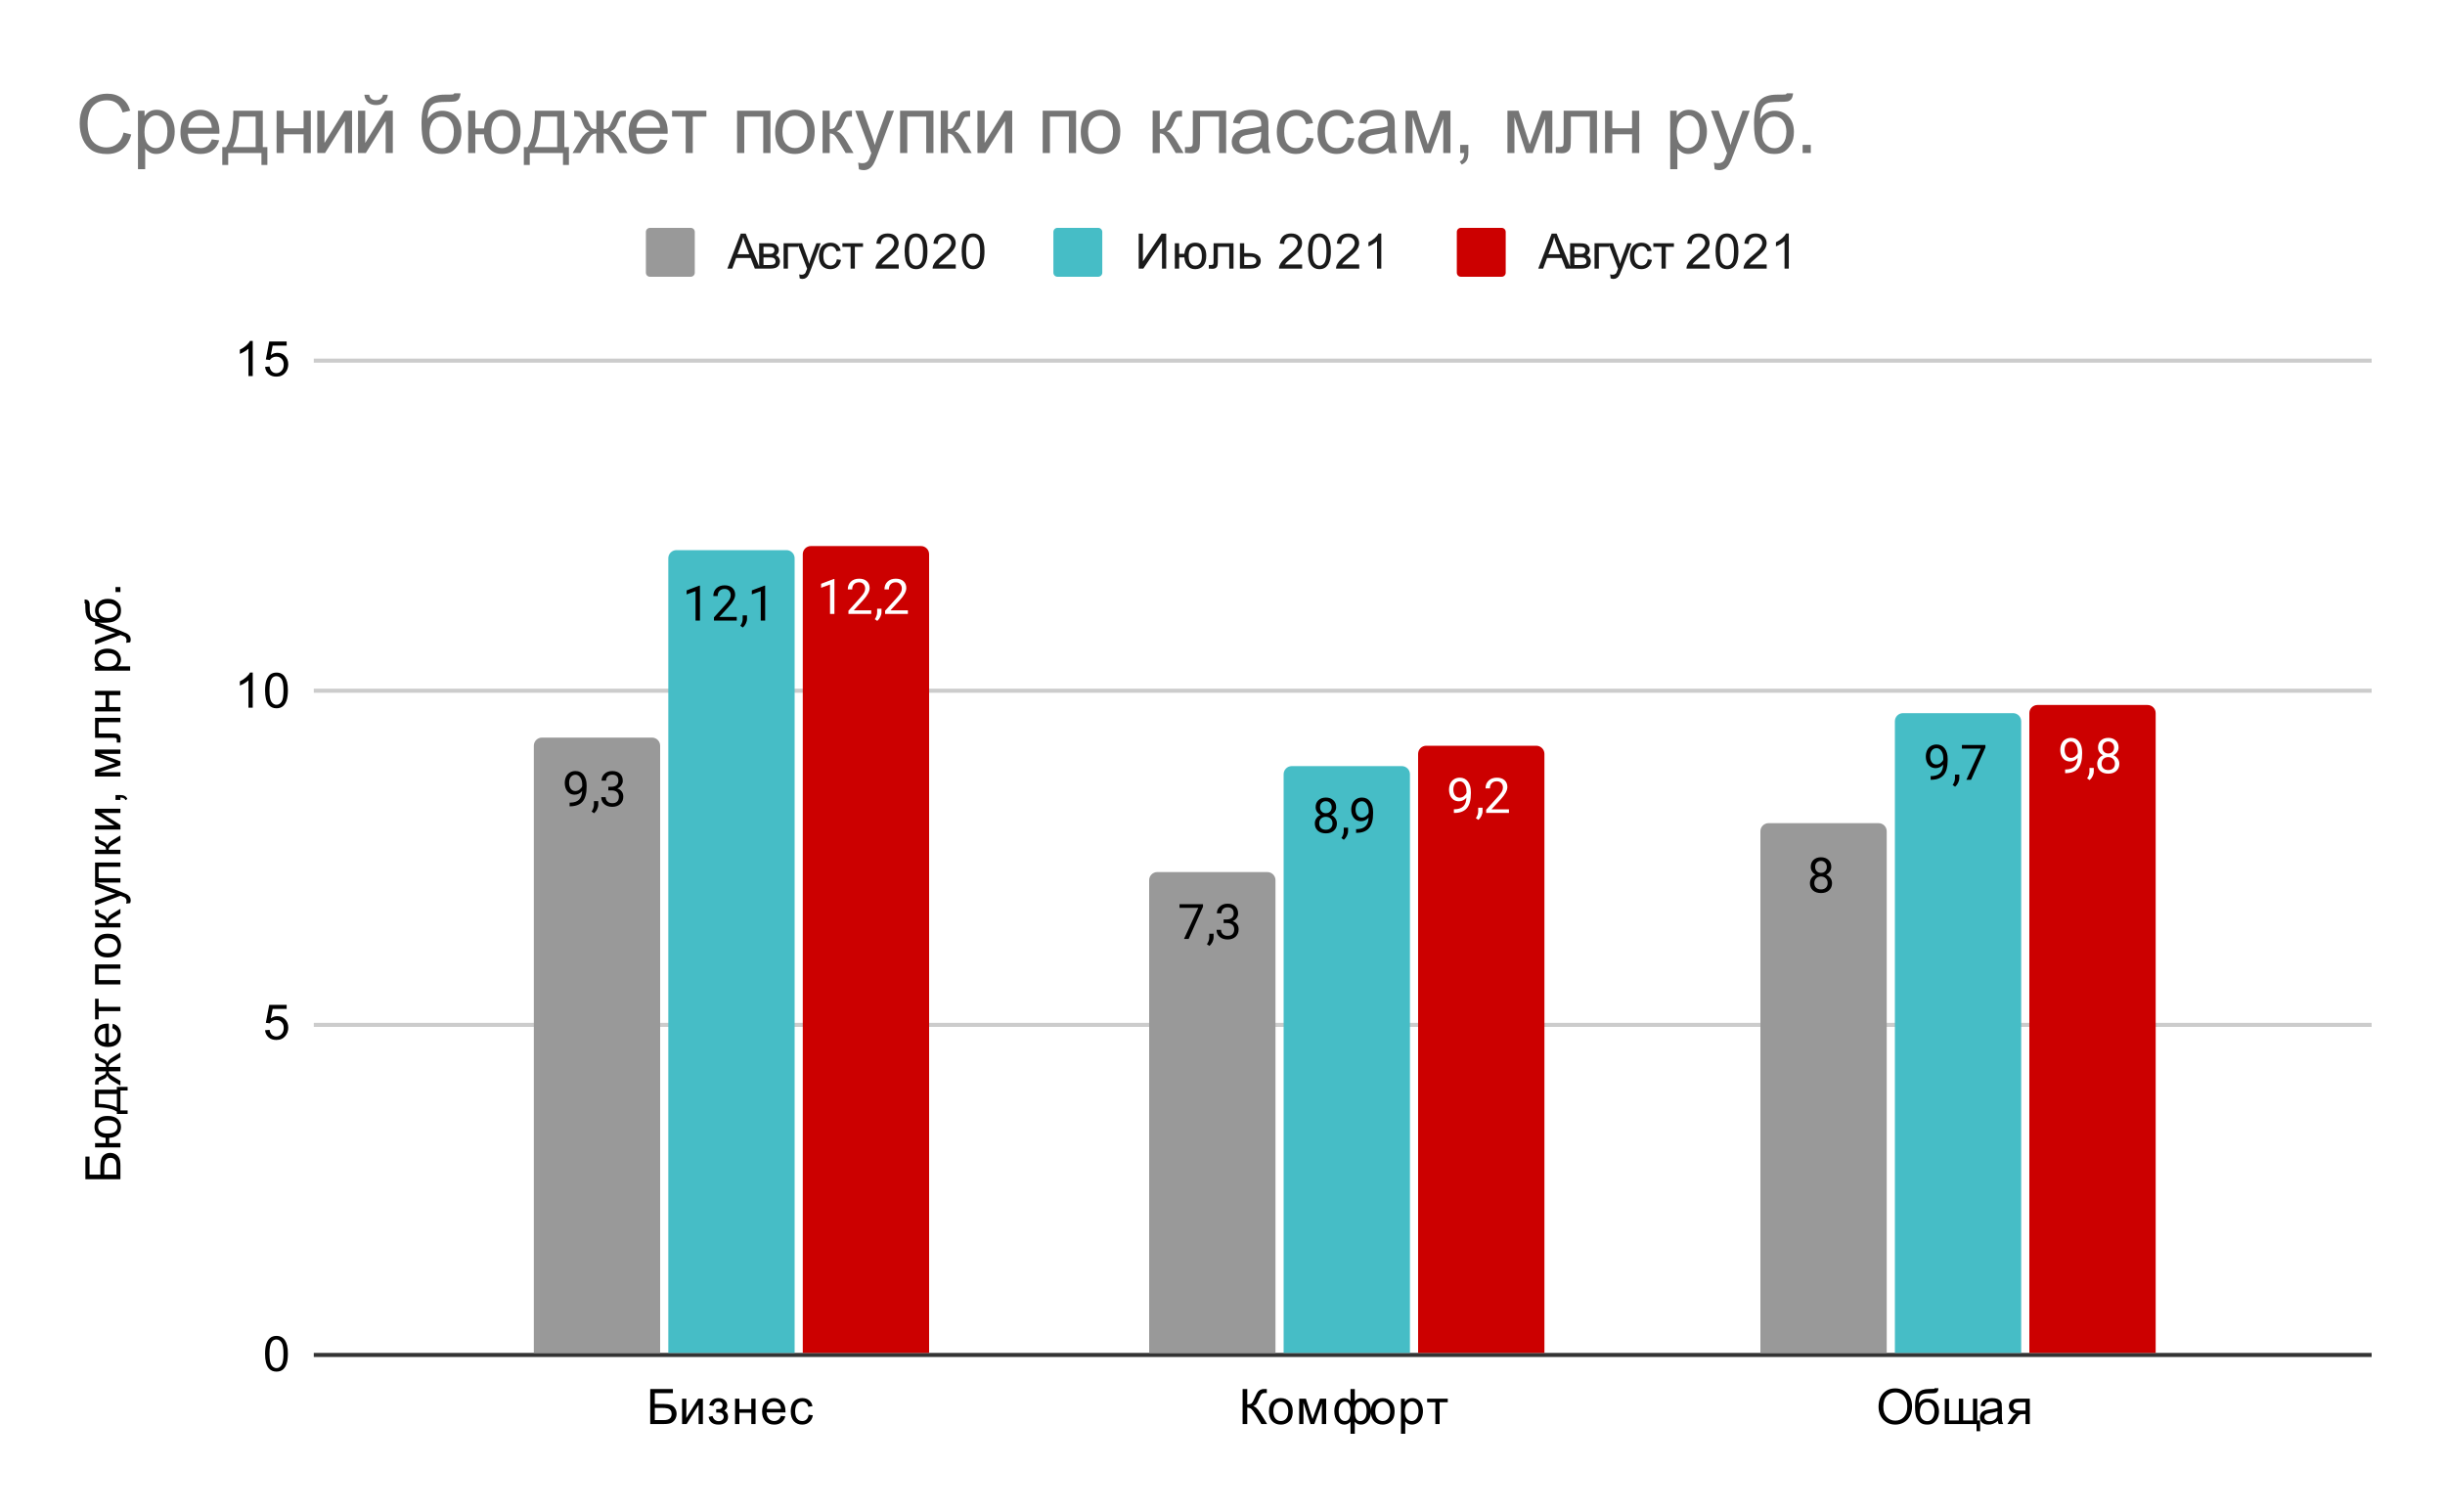 <svg version="1.1" viewBox="0.0 0.0 600.0 371.0" fill="none" stroke="none" stroke-linecap="square" stroke-miterlimit="10" width="600" height="371" xmlns:xlink="http://www.w3.org/1999/xlink" xmlns="http://www.w3.org/2000/svg"><path fill="#ffffff" d="M0 0L600.0 0L600.0 371.0L0 371.0L0 0Z" fill-rule="nonzero"/><path stroke="#333333" stroke-width="1.0" stroke-linecap="butt" d="M77.5 332.5L581.5 332.5" fill-rule="nonzero"/><path stroke="#cccccc" stroke-width="1.0" stroke-linecap="butt" d="M77.5 251.5L581.5 251.5" fill-rule="nonzero"/><path stroke="#cccccc" stroke-width="1.0" stroke-linecap="butt" d="M77.5 169.5L581.5 169.5" fill-rule="nonzero"/><path stroke="#cccccc" stroke-width="1.0" stroke-linecap="butt" d="M77.5 88.5L581.5 88.5" fill-rule="nonzero"/><clipPath id="id_0"><path d="M77.55 88.283L581.45 88.283L581.45 332.45L77.55 332.45L77.55 88.283Z" clip-rule="nonzero"/></clipPath><path stroke="#000000" stroke-width="2.0" stroke-linecap="butt" stroke-opacity="0.0" clip-path="url(#id_0)" d="M162.0 332.0L131.0 332.0L131.0 183.0C131.0 181.895 131.895 181.0 133.0 181.0L160.0 181.0C161.105 181.0 162.0 181.895 162.0 183.0Z" fill-rule="nonzero"/><path fill="#999999" clip-path="url(#id_0)" d="M162.0 332.0L131.0 332.0L131.0 183.0C131.0 181.895 131.895 181.0 133.0 181.0L160.0 181.0C161.105 181.0 162.0 181.895 162.0 183.0Z" fill-rule="nonzero"/><path stroke="#000000" stroke-width="2.0" stroke-linecap="butt" stroke-opacity="0.0" clip-path="url(#id_0)" d="M313.0 332.0L282.0 332.0L282.0 216.0C282.0 214.895 282.895 214.0 284.0 214.0L311.0 214.0C312.105 214.0 313.0 214.895 313.0 216.0Z" fill-rule="nonzero"/><path fill="#999999" clip-path="url(#id_0)" d="M313.0 332.0L282.0 332.0L282.0 216.0C282.0 214.895 282.895 214.0 284.0 214.0L311.0 214.0C312.105 214.0 313.0 214.895 313.0 216.0Z" fill-rule="nonzero"/><path stroke="#000000" stroke-width="2.0" stroke-linecap="butt" stroke-opacity="0.0" clip-path="url(#id_0)" d="M463.0 332.0L432.0 332.0L432.0 204.0C432.0 202.895 432.895 202.0 434.0 202.0L461.0 202.0C462.105 202.0 463.0 202.895 463.0 204.0Z" fill-rule="nonzero"/><path fill="#999999" clip-path="url(#id_0)" d="M463.0 332.0L432.0 332.0L432.0 204.0C432.0 202.895 432.895 202.0 434.0 202.0L461.0 202.0C462.105 202.0 463.0 202.895 463.0 204.0Z" fill-rule="nonzero"/><path stroke="#000000" stroke-width="2.0" stroke-linecap="butt" stroke-opacity="0.0" clip-path="url(#id_0)" d="M195.0 332.0L164.0 332.0L164.0 137.0C164.0 135.895 164.895 135.0 166.0 135.0L193.0 135.0C194.105 135.0 195.0 135.895 195.0 137.0Z" fill-rule="nonzero"/><path fill="#46bdc6" clip-path="url(#id_0)" d="M195.0 332.0L164.0 332.0L164.0 137.0C164.0 135.895 164.895 135.0 166.0 135.0L193.0 135.0C194.105 135.0 195.0 135.895 195.0 137.0Z" fill-rule="nonzero"/><path stroke="#000000" stroke-width="2.0" stroke-linecap="butt" stroke-opacity="0.0" clip-path="url(#id_0)" d="M346.0 332.0L315.0 332.0L315.0 190.0C315.0 188.895 315.895 188.0 317.0 188.0L344.0 188.0C345.105 188.0 346.0 188.895 346.0 190.0Z" fill-rule="nonzero"/><path fill="#46bdc6" clip-path="url(#id_0)" d="M346.0 332.0L315.0 332.0L315.0 190.0C315.0 188.895 315.895 188.0 317.0 188.0L344.0 188.0C345.105 188.0 346.0 188.895 346.0 190.0Z" fill-rule="nonzero"/><path stroke="#000000" stroke-width="2.0" stroke-linecap="butt" stroke-opacity="0.0" clip-path="url(#id_0)" d="M496.0 332.0L465.0 332.0L465.0 177.0C465.0 175.895 465.895 175.0 467.0 175.0L494.0 175.0C495.105 175.0 496.0 175.895 496.0 177.0Z" fill-rule="nonzero"/><path fill="#46bdc6" clip-path="url(#id_0)" d="M496.0 332.0L465.0 332.0L465.0 177.0C465.0 175.895 465.895 175.0 467.0 175.0L494.0 175.0C495.105 175.0 496.0 175.895 496.0 177.0Z" fill-rule="nonzero"/><path stroke="#000000" stroke-width="2.0" stroke-linecap="butt" stroke-opacity="0.0" clip-path="url(#id_0)" d="M228.0 332.0L197.0 332.0L197.0 136.0C197.0 134.895 197.895 134.0 199.0 134.0L226.0 134.0C227.105 134.0 228.0 134.895 228.0 136.0Z" fill-rule="nonzero"/><path fill="#cc0000" clip-path="url(#id_0)" d="M228.0 332.0L197.0 332.0L197.0 136.0C197.0 134.895 197.895 134.0 199.0 134.0L226.0 134.0C227.105 134.0 228.0 134.895 228.0 136.0Z" fill-rule="nonzero"/><path stroke="#000000" stroke-width="2.0" stroke-linecap="butt" stroke-opacity="0.0" clip-path="url(#id_0)" d="M379.0 332.0L348.0 332.0L348.0 185.0C348.0 183.895 348.895 183.0 350.0 183.0L377.0 183.0C378.105 183.0 379.0 183.895 379.0 185.0Z" fill-rule="nonzero"/><path fill="#cc0000" clip-path="url(#id_0)" d="M379.0 332.0L348.0 332.0L348.0 185.0C348.0 183.895 348.895 183.0 350.0 183.0L377.0 183.0C378.105 183.0 379.0 183.895 379.0 185.0Z" fill-rule="nonzero"/><path stroke="#000000" stroke-width="2.0" stroke-linecap="butt" stroke-opacity="0.0" clip-path="url(#id_0)" d="M529.0 332.0L498.0 332.0L498.0 175.0C498.0 173.895 498.895 173.0 500.0 173.0L527.0 173.0C528.105 173.0 529.0 173.895 529.0 175.0Z" fill-rule="nonzero"/><path fill="#cc0000" clip-path="url(#id_0)" d="M529.0 332.0L498.0 332.0L498.0 175.0C498.0 173.895 498.895 173.0 500.0 173.0L527.0 173.0C528.105 173.0 529.0 173.895 529.0 175.0Z" fill-rule="nonzero"/><path stroke="#999999" stroke-width="3.0" stroke-linejoin="round" stroke-linecap="round" d="M142.859 194.117Q142.531 194.523 142.047 194.773Q141.578 195.007 141.016 195.007Q140.281 195.007 139.734 194.648Q139.188 194.289 138.891 193.632Q138.594 192.96 138.594 192.164Q138.594 191.32 138.906 190.632Q139.234 189.945 139.828 189.585Q140.438 189.21 141.234 189.21Q142.5 189.21 143.219 190.164Q143.953 191.117 143.953 192.742L143.953 193.054Q143.953 195.554 142.969 196.695Q141.984 197.835 140.0 197.867L139.781 197.867L139.781 196.96L140.016 196.96Q141.359 196.929 142.078 196.257Q142.797 195.585 142.859 194.117ZM141.188 194.117Q141.734 194.117 142.188 193.789Q142.656 193.445 142.875 192.96L142.875 192.523Q142.875 191.46 142.406 190.789Q141.938 190.117 141.234 190.117Q140.516 190.117 140.078 190.664Q139.656 191.21 139.656 192.117Q139.656 192.992 140.062 193.554Q140.484 194.117 141.188 194.117ZM145.781 199.57L145.172 199.148Q145.719 198.382 145.75 197.554L145.75 196.585L146.812 196.585L146.812 197.429Q146.812 198.023 146.516 198.617Q146.219 199.21 145.781 199.57ZM149.281 193.07L150.094 193.07Q150.875 193.054 151.312 192.664Q151.75 192.273 151.75 191.601Q151.75 190.101 150.25 190.101Q149.547 190.101 149.125 190.507Q148.719 190.914 148.719 191.57L147.625 191.57Q147.625 190.554 148.359 189.882Q149.109 189.21 150.25 189.21Q151.453 189.21 152.141 189.851Q152.828 190.492 152.828 191.632Q152.828 192.195 152.469 192.71Q152.109 193.226 151.484 193.492Q152.188 193.71 152.562 194.226Q152.953 194.742 152.953 195.492Q152.953 196.632 152.203 197.32Q151.453 197.992 150.25 197.992Q149.062 197.992 148.297 197.335Q147.547 196.679 147.547 195.617L148.641 195.617Q148.641 196.289 149.078 196.695Q149.516 197.101 150.266 197.101Q151.047 197.101 151.453 196.695Q151.875 196.273 151.875 195.507Q151.875 194.773 151.422 194.382Q150.969 193.976 150.094 193.96L149.281 193.96L149.281 193.07Z" fill-rule="nonzero"/><path fill="#000000" d="M142.859 194.117Q142.531 194.523 142.047 194.773Q141.578 195.007 141.016 195.007Q140.281 195.007 139.734 194.648Q139.188 194.289 138.891 193.632Q138.594 192.96 138.594 192.164Q138.594 191.32 138.906 190.632Q139.234 189.945 139.828 189.585Q140.438 189.21 141.234 189.21Q142.5 189.21 143.219 190.164Q143.953 191.117 143.953 192.742L143.953 193.054Q143.953 195.554 142.969 196.695Q141.984 197.835 140.0 197.867L139.781 197.867L139.781 196.96L140.016 196.96Q141.359 196.929 142.078 196.257Q142.797 195.585 142.859 194.117ZM141.188 194.117Q141.734 194.117 142.188 193.789Q142.656 193.445 142.875 192.96L142.875 192.523Q142.875 191.46 142.406 190.789Q141.938 190.117 141.234 190.117Q140.516 190.117 140.078 190.664Q139.656 191.21 139.656 192.117Q139.656 192.992 140.062 193.554Q140.484 194.117 141.188 194.117ZM145.781 199.57L145.172 199.148Q145.719 198.382 145.75 197.554L145.75 196.585L146.812 196.585L146.812 197.429Q146.812 198.023 146.516 198.617Q146.219 199.21 145.781 199.57ZM149.281 193.07L150.094 193.07Q150.875 193.054 151.312 192.664Q151.75 192.273 151.75 191.601Q151.75 190.101 150.25 190.101Q149.547 190.101 149.125 190.507Q148.719 190.914 148.719 191.57L147.625 191.57Q147.625 190.554 148.359 189.882Q149.109 189.21 150.25 189.21Q151.453 189.21 152.141 189.851Q152.828 190.492 152.828 191.632Q152.828 192.195 152.469 192.71Q152.109 193.226 151.484 193.492Q152.188 193.71 152.562 194.226Q152.953 194.742 152.953 195.492Q152.953 196.632 152.203 197.32Q151.453 197.992 150.25 197.992Q149.062 197.992 148.297 197.335Q147.547 196.679 147.547 195.617L148.641 195.617Q148.641 196.289 149.078 196.695Q149.516 197.101 150.266 197.101Q151.047 197.101 151.453 196.695Q151.875 196.273 151.875 195.507Q151.875 194.773 151.422 194.382Q150.969 193.976 150.094 193.96L149.281 193.96L149.281 193.07Z" fill-rule="nonzero"/><path stroke="#999999" stroke-width="3.0" stroke-linejoin="round" stroke-linecap="round" d="M295.219 222.5L291.688 230.422L290.547 230.422L294.062 222.782L289.453 222.782L289.453 221.891L295.219 221.891L295.219 222.5ZM296.781 232.125L296.172 231.703Q296.719 230.938 296.75 230.11L296.75 229.141L297.812 229.141L297.812 229.985Q297.812 230.578 297.516 231.172Q297.219 231.766 296.781 232.125ZM300.281 225.625L301.094 225.625Q301.875 225.61 302.312 225.219Q302.75 224.828 302.75 224.157Q302.75 222.657 301.25 222.657Q300.547 222.657 300.125 223.063Q299.719 223.469 299.719 224.125L298.625 224.125Q298.625 223.11 299.359 222.438Q300.109 221.766 301.25 221.766Q302.453 221.766 303.141 222.407Q303.828 223.047 303.828 224.188Q303.828 224.75 303.469 225.266Q303.109 225.782 302.484 226.047Q303.188 226.266 303.562 226.782Q303.953 227.297 303.953 228.047Q303.953 229.188 303.203 229.875Q302.453 230.547 301.25 230.547Q300.062 230.547 299.297 229.891Q298.547 229.235 298.547 228.172L299.641 228.172Q299.641 228.844 300.078 229.25Q300.516 229.657 301.266 229.657Q302.047 229.657 302.453 229.25Q302.875 228.828 302.875 228.063Q302.875 227.328 302.422 226.938Q301.969 226.532 301.094 226.516L300.281 226.516L300.281 225.625Z" fill-rule="nonzero"/><path fill="#000000" d="M295.219 222.5L291.688 230.422L290.547 230.422L294.062 222.782L289.453 222.782L289.453 221.891L295.219 221.891L295.219 222.5ZM296.781 232.125L296.172 231.703Q296.719 230.938 296.75 230.11L296.75 229.141L297.812 229.141L297.812 229.985Q297.812 230.578 297.516 231.172Q297.219 231.766 296.781 232.125ZM300.281 225.625L301.094 225.625Q301.875 225.61 302.312 225.219Q302.75 224.828 302.75 224.157Q302.75 222.657 301.25 222.657Q300.547 222.657 300.125 223.063Q299.719 223.469 299.719 224.125L298.625 224.125Q298.625 223.11 299.359 222.438Q300.109 221.766 301.25 221.766Q302.453 221.766 303.141 222.407Q303.828 223.047 303.828 224.188Q303.828 224.75 303.469 225.266Q303.109 225.782 302.484 226.047Q303.188 226.266 303.562 226.782Q303.953 227.297 303.953 228.047Q303.953 229.188 303.203 229.875Q302.453 230.547 301.25 230.547Q300.062 230.547 299.297 229.891Q298.547 229.235 298.547 228.172L299.641 228.172Q299.641 228.844 300.078 229.25Q300.516 229.657 301.266 229.657Q302.047 229.657 302.453 229.25Q302.875 228.828 302.875 228.063Q302.875 227.328 302.422 226.938Q301.969 226.532 301.094 226.516L300.281 226.516L300.281 225.625Z" fill-rule="nonzero"/><path stroke="#999999" stroke-width="3.0" stroke-linejoin="round" stroke-linecap="round" d="M449.391 212.715Q449.391 213.356 449.047 213.856Q448.703 214.356 448.141 214.637Q448.797 214.918 449.188 215.481Q449.578 216.028 449.578 216.731Q449.578 217.825 448.828 218.497Q448.094 219.153 446.875 219.153Q445.641 219.153 444.891 218.497Q444.156 217.825 444.156 216.731Q444.156 216.028 444.531 215.481Q444.906 214.918 445.578 214.637Q445.016 214.356 444.688 213.856Q444.359 213.356 444.359 212.715Q444.359 211.637 445.047 211.012Q445.734 210.372 446.875 210.372Q448.0 210.372 448.688 211.012Q449.391 211.637 449.391 212.715ZM448.5 216.7Q448.5 215.981 448.047 215.543Q447.594 215.09 446.859 215.09Q446.125 215.09 445.672 215.543Q445.234 215.981 445.234 216.715Q445.234 217.434 445.672 217.856Q446.109 218.262 446.875 218.262Q447.625 218.262 448.062 217.84Q448.5 217.418 448.5 216.7ZM446.875 211.262Q446.234 211.262 445.828 211.668Q445.438 212.059 445.438 212.747Q445.438 213.387 445.828 213.793Q446.219 214.2 446.859 214.2Q447.516 214.2 447.906 213.793Q448.297 213.387 448.297 212.747Q448.297 212.09 447.891 211.684Q447.484 211.262 446.875 211.262Z" fill-rule="nonzero"/><path fill="#000000" d="M449.391 212.715Q449.391 213.356 449.047 213.856Q448.703 214.356 448.141 214.637Q448.797 214.918 449.188 215.481Q449.578 216.028 449.578 216.731Q449.578 217.825 448.828 218.497Q448.094 219.153 446.875 219.153Q445.641 219.153 444.891 218.497Q444.156 217.825 444.156 216.731Q444.156 216.028 444.531 215.481Q444.906 214.918 445.578 214.637Q445.016 214.356 444.688 213.856Q444.359 213.356 444.359 212.715Q444.359 211.637 445.047 211.012Q445.734 210.372 446.875 210.372Q448.0 210.372 448.688 211.012Q449.391 211.637 449.391 212.715ZM448.5 216.7Q448.5 215.981 448.047 215.543Q447.594 215.09 446.859 215.09Q446.125 215.09 445.672 215.543Q445.234 215.981 445.234 216.715Q445.234 217.434 445.672 217.856Q446.109 218.262 446.875 218.262Q447.625 218.262 448.062 217.84Q448.5 217.418 448.5 216.7ZM446.875 211.262Q446.234 211.262 445.828 211.668Q445.438 212.059 445.438 212.747Q445.438 213.387 445.828 213.793Q446.219 214.2 446.859 214.2Q447.516 214.2 447.906 213.793Q448.297 213.387 448.297 212.747Q448.297 212.09 447.891 211.684Q447.484 211.262 446.875 211.262Z" fill-rule="nonzero"/><path stroke="#46bdc6" stroke-width="3.0" stroke-linejoin="round" stroke-linecap="round" d="M171.766 152.289L170.688 152.289L170.688 145.07L168.5 145.867L168.5 144.883L171.609 143.711L171.766 143.711L171.766 152.289ZM180.797 152.289L175.203 152.289L175.203 151.508L178.156 148.226Q178.812 147.476 179.062 147.023Q179.312 146.555 179.312 146.055Q179.312 145.383 178.906 144.961Q178.516 144.523 177.828 144.523Q177.031 144.523 176.578 144.992Q176.125 145.445 176.125 146.273L175.047 146.273Q175.047 145.086 175.797 144.367Q176.562 143.633 177.828 143.633Q179.031 143.633 179.719 144.258Q180.406 144.883 180.406 145.93Q180.406 147.18 178.797 148.93L176.516 151.398L180.797 151.398L180.797 152.289ZM182.281 153.992L181.672 153.57Q182.219 152.805 182.25 151.976L182.25 151.008L183.312 151.008L183.312 151.851Q183.312 152.445 183.016 153.039Q182.719 153.633 182.281 153.992ZM187.766 152.289L186.688 152.289L186.688 145.07L184.5 145.867L184.5 144.883L187.609 143.711L187.766 143.711L187.766 152.289Z" fill-rule="nonzero"/><path fill="#000000" d="M171.766 152.289L170.688 152.289L170.688 145.07L168.5 145.867L168.5 144.883L171.609 143.711L171.766 143.711L171.766 152.289ZM180.797 152.289L175.203 152.289L175.203 151.508L178.156 148.226Q178.812 147.476 179.062 147.023Q179.312 146.555 179.312 146.055Q179.312 145.383 178.906 144.961Q178.516 144.523 177.828 144.523Q177.031 144.523 176.578 144.992Q176.125 145.445 176.125 146.273L175.047 146.273Q175.047 145.086 175.797 144.367Q176.562 143.633 177.828 143.633Q179.031 143.633 179.719 144.258Q180.406 144.883 180.406 145.93Q180.406 147.18 178.797 148.93L176.516 151.398L180.797 151.398L180.797 152.289ZM182.281 153.992L181.672 153.57Q182.219 152.805 182.25 151.976L182.25 151.008L183.312 151.008L183.312 151.851Q183.312 152.445 183.016 153.039Q182.719 153.633 182.281 153.992ZM187.766 152.289L186.688 152.289L186.688 145.07L184.5 145.867L184.5 144.883L187.609 143.711L187.766 143.711L187.766 152.289Z" fill-rule="nonzero"/><path stroke="#46bdc6" stroke-width="3.0" stroke-linejoin="round" stroke-linecap="round" d="M327.891 198.065Q327.891 198.706 327.547 199.206Q327.203 199.706 326.641 199.987Q327.297 200.268 327.688 200.831Q328.078 201.378 328.078 202.081Q328.078 203.175 327.328 203.847Q326.594 204.503 325.375 204.503Q324.141 204.503 323.391 203.847Q322.656 203.175 322.656 202.081Q322.656 201.378 323.031 200.831Q323.406 200.268 324.078 199.987Q323.516 199.706 323.188 199.206Q322.859 198.706 322.859 198.065Q322.859 196.987 323.547 196.362Q324.234 195.722 325.375 195.722Q326.5 195.722 327.188 196.362Q327.891 196.987 327.891 198.065ZM327.0 202.05Q327.0 201.331 326.547 200.893Q326.094 200.44 325.359 200.44Q324.625 200.44 324.172 200.893Q323.734 201.331 323.734 202.065Q323.734 202.784 324.172 203.206Q324.609 203.612 325.375 203.612Q326.125 203.612 326.562 203.19Q327.0 202.768 327.0 202.05ZM325.375 196.612Q324.734 196.612 324.328 197.018Q323.938 197.409 323.938 198.097Q323.938 198.737 324.328 199.143Q324.719 199.55 325.359 199.55Q326.016 199.55 326.406 199.143Q326.797 198.737 326.797 198.097Q326.797 197.44 326.391 197.034Q325.984 196.612 325.375 196.612ZM329.781 206.081L329.172 205.659Q329.719 204.893 329.75 204.065L329.75 203.097L330.812 203.097L330.812 203.94Q330.812 204.534 330.516 205.128Q330.219 205.722 329.781 206.081ZM335.859 200.628Q335.531 201.034 335.047 201.284Q334.578 201.518 334.016 201.518Q333.281 201.518 332.734 201.159Q332.188 200.8 331.891 200.143Q331.594 199.472 331.594 198.675Q331.594 197.831 331.906 197.143Q332.234 196.456 332.828 196.097Q333.438 195.722 334.234 195.722Q335.5 195.722 336.219 196.675Q336.953 197.628 336.953 199.253L336.953 199.565Q336.953 202.065 335.969 203.206Q334.984 204.347 333.0 204.378L332.781 204.378L332.781 203.472L333.016 203.472Q334.359 203.44 335.078 202.768Q335.797 202.097 335.859 200.628ZM334.188 200.628Q334.734 200.628 335.188 200.3Q335.656 199.956 335.875 199.472L335.875 199.034Q335.875 197.972 335.406 197.3Q334.938 196.628 334.234 196.628Q333.516 196.628 333.078 197.175Q332.656 197.722 332.656 198.628Q332.656 199.503 333.062 200.065Q333.484 200.628 334.188 200.628Z" fill-rule="nonzero"/><path fill="#000000" d="M327.891 198.065Q327.891 198.706 327.547 199.206Q327.203 199.706 326.641 199.987Q327.297 200.268 327.688 200.831Q328.078 201.378 328.078 202.081Q328.078 203.175 327.328 203.847Q326.594 204.503 325.375 204.503Q324.141 204.503 323.391 203.847Q322.656 203.175 322.656 202.081Q322.656 201.378 323.031 200.831Q323.406 200.268 324.078 199.987Q323.516 199.706 323.188 199.206Q322.859 198.706 322.859 198.065Q322.859 196.987 323.547 196.362Q324.234 195.722 325.375 195.722Q326.5 195.722 327.188 196.362Q327.891 196.987 327.891 198.065ZM327.0 202.05Q327.0 201.331 326.547 200.893Q326.094 200.44 325.359 200.44Q324.625 200.44 324.172 200.893Q323.734 201.331 323.734 202.065Q323.734 202.784 324.172 203.206Q324.609 203.612 325.375 203.612Q326.125 203.612 326.562 203.19Q327.0 202.768 327.0 202.05ZM325.375 196.612Q324.734 196.612 324.328 197.018Q323.938 197.409 323.938 198.097Q323.938 198.737 324.328 199.143Q324.719 199.55 325.359 199.55Q326.016 199.55 326.406 199.143Q326.797 198.737 326.797 198.097Q326.797 197.44 326.391 197.034Q325.984 196.612 325.375 196.612ZM329.781 206.081L329.172 205.659Q329.719 204.893 329.75 204.065L329.75 203.097L330.812 203.097L330.812 203.94Q330.812 204.534 330.516 205.128Q330.219 205.722 329.781 206.081ZM335.859 200.628Q335.531 201.034 335.047 201.284Q334.578 201.518 334.016 201.518Q333.281 201.518 332.734 201.159Q332.188 200.8 331.891 200.143Q331.594 199.472 331.594 198.675Q331.594 197.831 331.906 197.143Q332.234 196.456 332.828 196.097Q333.438 195.722 334.234 195.722Q335.5 195.722 336.219 196.675Q336.953 197.628 336.953 199.253L336.953 199.565Q336.953 202.065 335.969 203.206Q334.984 204.347 333.0 204.378L332.781 204.378L332.781 203.472L333.016 203.472Q334.359 203.44 335.078 202.768Q335.797 202.097 335.859 200.628ZM334.188 200.628Q334.734 200.628 335.188 200.3Q335.656 199.956 335.875 199.472L335.875 199.034Q335.875 197.972 335.406 197.3Q334.938 196.628 334.234 196.628Q333.516 196.628 333.078 197.175Q332.656 197.722 332.656 198.628Q332.656 199.503 333.062 200.065Q333.484 200.628 334.188 200.628Z" fill-rule="nonzero"/><path stroke="#46bdc6" stroke-width="3.0" stroke-linejoin="round" stroke-linecap="round" d="M476.859 187.606Q476.531 188.012 476.047 188.262Q475.578 188.496 475.016 188.496Q474.281 188.496 473.734 188.137Q473.188 187.777 472.891 187.121Q472.594 186.449 472.594 185.652Q472.594 184.809 472.906 184.121Q473.234 183.434 473.828 183.074Q474.438 182.699 475.234 182.699Q476.5 182.699 477.219 183.652Q477.953 184.606 477.953 186.231L477.953 186.543Q477.953 189.043 476.969 190.184Q475.984 191.324 474.0 191.356L473.781 191.356L473.781 190.449L474.016 190.449Q475.359 190.418 476.078 189.746Q476.797 189.074 476.859 187.606ZM475.188 187.606Q475.734 187.606 476.188 187.277Q476.656 186.934 476.875 186.449L476.875 186.012Q476.875 184.949 476.406 184.277Q475.938 183.606 475.234 183.606Q474.516 183.606 474.078 184.152Q473.656 184.699 473.656 185.606Q473.656 186.481 474.062 187.043Q474.484 187.606 475.188 187.606ZM479.781 193.059L479.172 192.637Q479.719 191.871 479.75 191.043L479.75 190.074L480.812 190.074L480.812 190.918Q480.812 191.512 480.516 192.106Q480.219 192.699 479.781 193.059ZM487.219 183.434L483.688 191.356L482.547 191.356L486.062 183.715L481.453 183.715L481.453 182.824L487.219 182.824L487.219 183.434Z" fill-rule="nonzero"/><path fill="#000000" d="M476.859 187.606Q476.531 188.012 476.047 188.262Q475.578 188.496 475.016 188.496Q474.281 188.496 473.734 188.137Q473.188 187.777 472.891 187.121Q472.594 186.449 472.594 185.652Q472.594 184.809 472.906 184.121Q473.234 183.434 473.828 183.074Q474.438 182.699 475.234 182.699Q476.5 182.699 477.219 183.652Q477.953 184.606 477.953 186.231L477.953 186.543Q477.953 189.043 476.969 190.184Q475.984 191.324 474.0 191.356L473.781 191.356L473.781 190.449L474.016 190.449Q475.359 190.418 476.078 189.746Q476.797 189.074 476.859 187.606ZM475.188 187.606Q475.734 187.606 476.188 187.277Q476.656 186.934 476.875 186.449L476.875 186.012Q476.875 184.949 476.406 184.277Q475.938 183.606 475.234 183.606Q474.516 183.606 474.078 184.152Q473.656 184.699 473.656 185.606Q473.656 186.481 474.062 187.043Q474.484 187.606 475.188 187.606ZM479.781 193.059L479.172 192.637Q479.719 191.871 479.75 191.043L479.75 190.074L480.812 190.074L480.812 190.918Q480.812 191.512 480.516 192.106Q480.219 192.699 479.781 193.059ZM487.219 183.434L483.688 191.356L482.547 191.356L486.062 183.715L481.453 183.715L481.453 182.824L487.219 182.824L487.219 183.434Z" fill-rule="nonzero"/><path stroke="#cc0000" stroke-width="3.0" stroke-linejoin="round" stroke-linecap="round" d="M204.766 150.661L203.688 150.661L203.688 143.442L201.5 144.239L201.5 143.255L204.609 142.083L204.766 142.083L204.766 150.661ZM213.797 150.661L208.203 150.661L208.203 149.88L211.156 146.599Q211.812 145.849 212.062 145.395Q212.312 144.927 212.312 144.427Q212.312 143.755 211.906 143.333Q211.516 142.895 210.828 142.895Q210.031 142.895 209.578 143.364Q209.125 143.817 209.125 144.645L208.047 144.645Q208.047 143.458 208.797 142.739Q209.562 142.005 210.828 142.005Q212.031 142.005 212.719 142.63Q213.406 143.255 213.406 144.302Q213.406 145.552 211.797 147.302L209.516 149.77L213.797 149.77L213.797 150.661ZM215.281 152.364L214.672 151.942Q215.219 151.177 215.25 150.349L215.25 149.38L216.312 149.38L216.312 150.224Q216.312 150.817 216.016 151.411Q215.719 152.005 215.281 152.364ZM222.797 150.661L217.203 150.661L217.203 149.88L220.156 146.599Q220.812 145.849 221.062 145.395Q221.312 144.927 221.312 144.427Q221.312 143.755 220.906 143.333Q220.516 142.895 219.828 142.895Q219.031 142.895 218.578 143.364Q218.125 143.817 218.125 144.645L217.047 144.645Q217.047 143.458 217.797 142.739Q218.562 142.005 219.828 142.005Q221.031 142.005 221.719 142.63Q222.406 143.255 222.406 144.302Q222.406 145.552 220.797 147.302L218.516 149.77L222.797 149.77L222.797 150.661Z" fill-rule="nonzero"/><path fill="#ffffff" d="M204.766 150.661L203.688 150.661L203.688 143.442L201.5 144.239L201.5 143.255L204.609 142.083L204.766 142.083L204.766 150.661ZM213.797 150.661L208.203 150.661L208.203 149.88L211.156 146.599Q211.812 145.849 212.062 145.395Q212.312 144.927 212.312 144.427Q212.312 143.755 211.906 143.333Q211.516 142.895 210.828 142.895Q210.031 142.895 209.578 143.364Q209.125 143.817 209.125 144.645L208.047 144.645Q208.047 143.458 208.797 142.739Q209.562 142.005 210.828 142.005Q212.031 142.005 212.719 142.63Q213.406 143.255 213.406 144.302Q213.406 145.552 211.797 147.302L209.516 149.77L213.797 149.77L213.797 150.661ZM215.281 152.364L214.672 151.942Q215.219 151.177 215.25 150.349L215.25 149.38L216.312 149.38L216.312 150.224Q216.312 150.817 216.016 151.411Q215.719 152.005 215.281 152.364ZM222.797 150.661L217.203 150.661L217.203 149.88L220.156 146.599Q220.812 145.849 221.062 145.395Q221.312 144.927 221.312 144.427Q221.312 143.755 220.906 143.333Q220.516 142.895 219.828 142.895Q219.031 142.895 218.578 143.364Q218.125 143.817 218.125 144.645L217.047 144.645Q217.047 143.458 217.797 142.739Q218.562 142.005 219.828 142.005Q221.031 142.005 221.719 142.63Q222.406 143.255 222.406 144.302Q222.406 145.552 220.797 147.302L218.516 149.77L222.797 149.77L222.797 150.661Z" fill-rule="nonzero"/><path stroke="#cc0000" stroke-width="3.0" stroke-linejoin="round" stroke-linecap="round" d="M359.859 195.744Q359.531 196.151 359.047 196.401Q358.578 196.635 358.016 196.635Q357.281 196.635 356.734 196.276Q356.188 195.916 355.891 195.26Q355.594 194.588 355.594 193.791Q355.594 192.948 355.906 192.26Q356.234 191.573 356.828 191.213Q357.438 190.838 358.234 190.838Q359.5 190.838 360.219 191.791Q360.953 192.744 360.953 194.369L360.953 194.682Q360.953 197.182 359.969 198.323Q358.984 199.463 357.0 199.494L356.781 199.494L356.781 198.588L357.016 198.588Q358.359 198.557 359.078 197.885Q359.797 197.213 359.859 195.744ZM358.188 195.744Q358.734 195.744 359.188 195.416Q359.656 195.073 359.875 194.588L359.875 194.151Q359.875 193.088 359.406 192.416Q358.938 191.744 358.234 191.744Q357.516 191.744 357.078 192.291Q356.656 192.838 356.656 193.744Q356.656 194.619 357.062 195.182Q357.484 195.744 358.188 195.744ZM362.781 201.198L362.172 200.776Q362.719 200.01 362.75 199.182L362.75 198.213L363.812 198.213L363.812 199.057Q363.812 199.651 363.516 200.244Q363.219 200.838 362.781 201.198ZM370.297 199.494L364.703 199.494L364.703 198.713L367.656 195.432Q368.312 194.682 368.562 194.229Q368.812 193.76 368.812 193.26Q368.812 192.588 368.406 192.166Q368.016 191.729 367.328 191.729Q366.531 191.729 366.078 192.198Q365.625 192.651 365.625 193.479L364.547 193.479Q364.547 192.291 365.297 191.573Q366.062 190.838 367.328 190.838Q368.531 190.838 369.219 191.463Q369.906 192.088 369.906 193.135Q369.906 194.385 368.297 196.135L366.016 198.604L370.297 198.604L370.297 199.494Z" fill-rule="nonzero"/><path fill="#ffffff" d="M359.859 195.744Q359.531 196.151 359.047 196.401Q358.578 196.635 358.016 196.635Q357.281 196.635 356.734 196.276Q356.188 195.916 355.891 195.26Q355.594 194.588 355.594 193.791Q355.594 192.948 355.906 192.26Q356.234 191.573 356.828 191.213Q357.438 190.838 358.234 190.838Q359.5 190.838 360.219 191.791Q360.953 192.744 360.953 194.369L360.953 194.682Q360.953 197.182 359.969 198.323Q358.984 199.463 357.0 199.494L356.781 199.494L356.781 198.588L357.016 198.588Q358.359 198.557 359.078 197.885Q359.797 197.213 359.859 195.744ZM358.188 195.744Q358.734 195.744 359.188 195.416Q359.656 195.073 359.875 194.588L359.875 194.151Q359.875 193.088 359.406 192.416Q358.938 191.744 358.234 191.744Q357.516 191.744 357.078 192.291Q356.656 192.838 356.656 193.744Q356.656 194.619 357.062 195.182Q357.484 195.744 358.188 195.744ZM362.781 201.198L362.172 200.776Q362.719 200.01 362.75 199.182L362.75 198.213L363.812 198.213L363.812 199.057Q363.812 199.651 363.516 200.244Q363.219 200.838 362.781 201.198ZM370.297 199.494L364.703 199.494L364.703 198.713L367.656 195.432Q368.312 194.682 368.562 194.229Q368.812 193.76 368.812 193.26Q368.812 192.588 368.406 192.166Q368.016 191.729 367.328 191.729Q366.531 191.729 366.078 192.198Q365.625 192.651 365.625 193.479L364.547 193.479Q364.547 192.291 365.297 191.573Q366.062 190.838 367.328 190.838Q368.531 190.838 369.219 191.463Q369.906 192.088 369.906 193.135Q369.906 194.385 368.297 196.135L366.016 198.604L370.297 198.604L370.297 199.494Z" fill-rule="nonzero"/><path stroke="#cc0000" stroke-width="3.0" stroke-linejoin="round" stroke-linecap="round" d="M509.859 185.978Q509.531 186.384 509.047 186.634Q508.578 186.868 508.016 186.868Q507.281 186.868 506.734 186.509Q506.188 186.15 505.891 185.493Q505.594 184.822 505.594 184.025Q505.594 183.181 505.906 182.493Q506.234 181.806 506.828 181.447Q507.438 181.072 508.234 181.072Q509.5 181.072 510.219 182.025Q510.953 182.978 510.953 184.603L510.953 184.915Q510.953 187.415 509.969 188.556Q508.984 189.697 507.0 189.728L506.781 189.728L506.781 188.822L507.016 188.822Q508.359 188.79 509.078 188.118Q509.797 187.447 509.859 185.978ZM508.188 185.978Q508.734 185.978 509.188 185.65Q509.656 185.306 509.875 184.822L509.875 184.384Q509.875 183.322 509.406 182.65Q508.938 181.978 508.234 181.978Q507.516 181.978 507.078 182.525Q506.656 183.072 506.656 183.978Q506.656 184.853 507.062 185.415Q507.484 185.978 508.188 185.978ZM512.781 191.431L512.172 191.009Q512.719 190.243 512.75 189.415L512.75 188.447L513.812 188.447L513.812 189.29Q513.812 189.884 513.516 190.478Q513.219 191.072 512.781 191.431ZM519.891 183.415Q519.891 184.056 519.547 184.556Q519.203 185.056 518.641 185.337Q519.297 185.618 519.688 186.181Q520.078 186.728 520.078 187.431Q520.078 188.525 519.328 189.197Q518.594 189.853 517.375 189.853Q516.141 189.853 515.391 189.197Q514.656 188.525 514.656 187.431Q514.656 186.728 515.031 186.181Q515.406 185.618 516.078 185.337Q515.516 185.056 515.188 184.556Q514.859 184.056 514.859 183.415Q514.859 182.337 515.547 181.712Q516.234 181.072 517.375 181.072Q518.5 181.072 519.188 181.712Q519.891 182.337 519.891 183.415ZM519.0 187.4Q519.0 186.681 518.547 186.243Q518.094 185.79 517.359 185.79Q516.625 185.79 516.172 186.243Q515.734 186.681 515.734 187.415Q515.734 188.134 516.172 188.556Q516.609 188.962 517.375 188.962Q518.125 188.962 518.562 188.54Q519.0 188.118 519.0 187.4ZM517.375 181.962Q516.734 181.962 516.328 182.368Q515.938 182.759 515.938 183.447Q515.938 184.087 516.328 184.493Q516.719 184.9 517.359 184.9Q518.016 184.9 518.406 184.493Q518.797 184.087 518.797 183.447Q518.797 182.79 518.391 182.384Q517.984 181.962 517.375 181.962Z" fill-rule="nonzero"/><path fill="#ffffff" d="M509.859 185.978Q509.531 186.384 509.047 186.634Q508.578 186.868 508.016 186.868Q507.281 186.868 506.734 186.509Q506.188 186.15 505.891 185.493Q505.594 184.822 505.594 184.025Q505.594 183.181 505.906 182.493Q506.234 181.806 506.828 181.447Q507.438 181.072 508.234 181.072Q509.5 181.072 510.219 182.025Q510.953 182.978 510.953 184.603L510.953 184.915Q510.953 187.415 509.969 188.556Q508.984 189.697 507.0 189.728L506.781 189.728L506.781 188.822L507.016 188.822Q508.359 188.79 509.078 188.118Q509.797 187.447 509.859 185.978ZM508.188 185.978Q508.734 185.978 509.188 185.65Q509.656 185.306 509.875 184.822L509.875 184.384Q509.875 183.322 509.406 182.65Q508.938 181.978 508.234 181.978Q507.516 181.978 507.078 182.525Q506.656 183.072 506.656 183.978Q506.656 184.853 507.062 185.415Q507.484 185.978 508.188 185.978ZM512.781 191.431L512.172 191.009Q512.719 190.243 512.75 189.415L512.75 188.447L513.812 188.447L513.812 189.29Q513.812 189.884 513.516 190.478Q513.219 191.072 512.781 191.431ZM519.891 183.415Q519.891 184.056 519.547 184.556Q519.203 185.056 518.641 185.337Q519.297 185.618 519.688 186.181Q520.078 186.728 520.078 187.431Q520.078 188.525 519.328 189.197Q518.594 189.853 517.375 189.853Q516.141 189.853 515.391 189.197Q514.656 188.525 514.656 187.431Q514.656 186.728 515.031 186.181Q515.406 185.618 516.078 185.337Q515.516 185.056 515.188 184.556Q514.859 184.056 514.859 183.415Q514.859 182.337 515.547 181.712Q516.234 181.072 517.375 181.072Q518.5 181.072 519.188 181.712Q519.891 182.337 519.891 183.415ZM519.0 187.4Q519.0 186.681 518.547 186.243Q518.094 185.79 517.359 185.79Q516.625 185.79 516.172 186.243Q515.734 186.681 515.734 187.415Q515.734 188.134 516.172 188.556Q516.609 188.962 517.375 188.962Q518.125 188.962 518.562 188.54Q519.0 188.118 519.0 187.4ZM517.375 181.962Q516.734 181.962 516.328 182.368Q515.938 182.759 515.938 183.447Q515.938 184.087 516.328 184.493Q516.719 184.9 517.359 184.9Q518.016 184.9 518.406 184.493Q518.797 184.087 518.797 183.447Q518.797 182.79 518.391 182.384Q517.984 181.962 517.375 181.962Z" fill-rule="nonzero"/><path fill="#000000" d="M20.956 289.382L20.956 283.82L21.972 283.82L21.972 288.257L24.628 288.257L24.628 286.195Q24.628 285.07 24.847 284.398Q25.05 283.726 25.659 283.32Q26.253 282.914 27.05 282.914Q27.706 282.914 28.269 283.21Q28.831 283.492 29.191 284.07Q29.55 284.648 29.55 286.023L29.55 289.382L20.956 289.382ZM28.581 288.257L28.581 285.976Q28.581 285.054 28.206 284.601Q27.831 284.132 27.081 284.132Q26.55 284.132 26.191 284.398Q25.831 284.664 25.722 285.132Q25.597 285.601 25.597 286.726L25.597 288.257L28.581 288.257ZM23.331 281.57L23.331 280.507L25.925 280.507L25.925 279.226Q24.597 279.085 23.894 278.398Q23.191 277.695 23.191 276.601Q23.191 275.648 23.566 275.101Q23.941 274.554 24.613 274.21Q25.284 273.851 26.409 273.851Q28.019 273.851 28.863 274.585Q29.691 275.32 29.691 276.57Q29.691 277.742 28.925 278.445Q28.144 279.148 26.8 279.226L26.8 280.507L29.55 280.507L29.55 281.57L23.331 281.57ZM24.081 276.539Q24.081 277.304 24.675 277.742Q25.269 278.164 26.347 278.164Q27.628 278.164 28.222 277.742Q28.816 277.304 28.816 276.57Q28.816 275.851 28.269 275.398Q27.722 274.929 26.488 274.929Q25.284 274.929 24.691 275.335Q24.081 275.726 24.081 276.539ZM23.331 271.742L23.331 267.414L28.675 267.414L28.675 266.726L31.316 266.726L31.316 267.601L29.55 267.601L29.55 272.492L31.316 272.492L31.316 273.367L28.675 273.367L28.675 272.804Q27.175 271.695 23.331 271.742ZM24.206 270.867Q27.222 270.976 28.675 271.804L28.675 268.46L24.206 268.46L24.206 270.867ZM23.331 261.82L26.019 261.82Q26.019 261.304 25.831 261.101Q25.628 260.898 24.691 260.507Q23.816 260.132 23.566 259.851Q23.331 259.554 23.331 258.929L23.331 258.539L24.206 258.539L24.191 258.835Q24.191 259.257 24.316 259.367Q24.441 259.492 25.081 259.742Q25.691 259.976 25.925 260.179Q26.159 260.382 26.363 260.804Q26.534 260.117 27.628 259.46L29.55 258.304L29.55 259.46L27.628 260.601Q27.034 260.945 26.863 261.21Q26.675 261.46 26.675 261.82L29.55 261.82L29.55 262.898L26.675 262.898Q26.675 263.242 26.863 263.507Q27.034 263.757 27.628 264.101L29.55 265.242L29.55 266.398L27.628 265.242Q26.534 264.585 26.363 263.898Q26.144 264.367 25.894 264.554Q25.628 264.742 24.675 265.117Q24.347 265.242 24.269 265.398Q24.191 265.539 24.191 265.851Q24.191 265.914 24.206 266.148L23.331 266.148L23.331 266.007Q23.331 265.398 23.409 265.148Q23.472 264.898 23.706 264.71Q23.941 264.507 24.691 264.195Q25.613 263.804 25.816 263.601Q26.019 263.398 26.019 262.898L23.331 262.898L23.331 261.82ZM27.55 252.32L27.675 251.226Q28.628 251.476 29.159 252.179Q29.691 252.882 29.691 253.96Q29.691 255.32 28.847 256.132Q28.003 256.929 26.488 256.929Q24.925 256.929 24.066 256.117Q23.191 255.304 23.191 254.023Q23.191 252.773 24.034 251.992Q24.878 251.195 26.425 251.195Q26.519 251.195 26.706 251.195L26.706 255.835Q27.738 255.773 28.284 255.257Q28.816 254.742 28.816 253.96Q28.816 253.382 28.519 252.976Q28.206 252.554 27.55 252.32ZM25.847 255.773L25.847 252.304Q25.05 252.367 24.659 252.695Q24.05 253.21 24.05 254.007Q24.05 254.742 24.534 255.242Q25.019 255.726 25.847 255.773ZM23.331 250.148L23.331 245.085L24.206 245.085L24.206 247.085L29.55 247.085L29.55 248.132L24.206 248.132L24.206 250.148L23.331 250.148ZM23.331 241.57L23.331 236.664L29.55 236.664L29.55 237.71L24.206 237.71L24.206 240.507L29.55 240.507L29.55 241.57L23.331 241.57ZM26.441 234.96Q24.706 234.96 23.878 234.007Q23.191 233.21 23.191 232.054Q23.191 230.773 24.034 229.96Q24.863 229.132 26.347 229.132Q27.55 229.132 28.238 229.492Q28.925 229.851 29.316 230.554Q29.691 231.242 29.691 232.054Q29.691 233.351 28.863 234.164Q28.019 234.96 26.441 234.96ZM26.441 233.882Q27.628 233.882 28.222 233.367Q28.816 232.835 28.816 232.054Q28.816 231.257 28.222 230.742Q27.628 230.226 26.409 230.226Q25.253 230.226 24.659 230.757Q24.066 231.273 24.066 232.054Q24.066 232.835 24.659 233.367Q25.238 233.882 26.441 233.882ZM23.331 227.585L23.331 226.523L26.019 226.523Q26.019 226.023 25.831 225.82Q25.628 225.617 24.691 225.226Q23.956 224.914 23.722 224.726Q23.488 224.523 23.409 224.273Q23.331 224.023 23.331 223.46L23.331 223.257L24.206 223.257L24.191 223.554Q24.191 223.96 24.316 224.085Q24.441 224.21 25.081 224.46Q25.691 224.695 25.925 224.898Q26.159 225.101 26.363 225.507Q26.534 224.835 27.628 224.179L29.55 223.023L29.55 224.179L27.628 225.304Q27.034 225.648 26.863 225.914Q26.675 226.164 26.675 226.523L29.55 226.523L29.55 227.585L23.331 227.585ZM31.941 221.617L30.956 221.742Q31.05 221.398 31.05 221.132Q31.05 220.789 30.925 220.585Q30.816 220.367 30.613 220.226Q30.441 220.132 29.816 219.898Q29.738 219.882 29.566 219.804L23.331 222.179L23.331 221.039L26.925 219.742Q27.613 219.492 28.378 219.289Q27.644 219.101 26.956 218.851L23.331 217.523L23.331 216.476L29.659 218.835Q30.675 219.226 31.066 219.429Q31.597 219.71 31.831 220.085Q32.081 220.445 32.081 220.945Q32.081 221.242 31.941 221.617ZM23.331 216.57L23.331 211.664L29.55 211.664L29.55 212.71L24.206 212.71L24.206 215.507L29.55 215.507L29.55 216.57L23.331 216.57ZM23.331 209.585L23.331 208.523L26.019 208.523Q26.019 208.023 25.831 207.82Q25.628 207.617 24.691 207.226Q23.956 206.914 23.722 206.726Q23.488 206.523 23.409 206.273Q23.331 206.023 23.331 205.46L23.331 205.257L24.206 205.257L24.191 205.554Q24.191 205.96 24.316 206.085Q24.441 206.21 25.081 206.46Q25.691 206.695 25.925 206.898Q26.159 207.101 26.363 207.507Q26.534 206.835 27.628 206.179L29.55 205.023L29.55 206.179L27.628 207.304Q27.034 207.648 26.863 207.914Q26.675 208.164 26.675 208.523L29.55 208.523L29.55 209.585L23.331 209.585ZM23.331 203.57L23.331 202.523L28.066 202.523L23.331 199.601L23.331 198.46L29.55 198.46L29.55 199.507L24.831 199.507L29.55 202.445L29.55 203.57L23.331 203.57ZM29.55 196.304L28.347 196.304L28.347 195.101L29.55 195.101Q30.206 195.101 30.613 195.335Q31.034 195.57 31.253 196.07L30.8 196.367Q30.659 196.039 30.363 195.882Q30.081 195.726 29.55 195.695L29.55 196.304ZM23.331 190.539L23.331 188.898L28.3 187.273L23.331 185.46L23.331 183.929L29.55 183.929L29.55 184.992L24.534 184.992L29.55 186.835L29.55 187.773L24.3 189.507L29.55 189.507L29.55 190.539L23.331 190.539ZM23.331 181.054L23.331 176.164L29.55 176.164L29.55 177.21L24.206 177.21L24.206 180.007L27.3 180.007Q28.378 180.007 28.738 180.085Q29.081 180.148 29.347 180.46Q29.597 180.773 29.597 181.382Q29.597 181.742 29.55 182.226L28.659 182.226L28.659 181.757Q28.659 181.429 28.597 181.289Q28.534 181.148 28.394 181.101Q28.238 181.054 27.425 181.054L23.331 181.054ZM23.331 174.57L23.331 173.507L25.909 173.507L25.909 170.585L23.331 170.585L23.331 169.539L29.55 169.539L29.55 170.585L26.784 170.585L26.784 173.507L29.55 173.507L29.55 174.57L23.331 174.57ZM31.941 164.57L23.331 164.57L23.331 163.617L24.128 163.617Q23.659 163.273 23.425 162.851Q23.191 162.414 23.191 161.804Q23.191 161.007 23.597 160.398Q24.003 159.789 24.753 159.492Q25.503 159.179 26.394 159.179Q27.347 159.179 28.113 159.523Q28.878 159.851 29.284 160.507Q29.691 161.164 29.691 161.882Q29.691 162.414 29.472 162.835Q29.238 163.257 28.909 163.523L31.941 163.523L31.941 164.57ZM26.472 163.617Q27.675 163.617 28.253 163.132Q28.816 162.648 28.816 161.96Q28.816 161.257 28.222 160.757Q27.628 160.257 26.378 160.257Q25.191 160.257 24.613 160.742Q24.019 161.226 24.019 161.914Q24.019 162.585 24.644 163.101Q25.269 163.617 26.472 163.617ZM31.941 157.617L30.956 157.742Q31.05 157.398 31.05 157.132Q31.05 156.789 30.925 156.585Q30.816 156.367 30.613 156.226Q30.441 156.132 29.816 155.898Q29.738 155.882 29.566 155.804L23.331 158.179L23.331 157.039L26.925 155.742Q27.613 155.492 28.378 155.289Q27.644 155.101 26.956 154.851L23.331 153.523L23.331 152.476L29.659 154.835Q30.675 155.226 31.066 155.429Q31.597 155.71 31.831 156.085Q32.081 156.445 32.081 156.945Q32.081 157.242 31.941 157.617ZM20.753 148.023L20.769 147.085Q21.394 147.148 21.644 147.367Q21.878 147.57 21.956 147.914Q22.019 148.257 22.019 149.242Q22.019 150.539 22.284 151.023Q22.534 151.492 23.097 151.71Q23.644 151.914 24.503 151.929Q23.925 151.539 23.628 151.007Q23.331 150.46 23.331 149.804Q23.331 148.57 24.175 147.773Q25.003 146.96 26.441 146.96Q27.534 146.96 28.238 147.367Q28.925 147.773 29.316 148.335Q29.691 148.882 29.691 149.835Q29.691 150.945 29.191 151.57Q28.675 152.179 27.894 152.507Q27.097 152.835 25.128 152.835Q22.659 152.835 21.816 152.007Q20.956 151.164 20.956 149.429Q20.956 148.351 20.925 148.21Q20.878 148.054 20.753 148.023ZM26.409 148.07Q25.441 148.07 24.831 148.539Q24.206 148.992 24.206 149.82Q24.206 150.695 24.863 151.179Q25.519 151.648 26.613 151.648Q27.691 151.648 28.269 151.132Q28.847 150.601 28.847 149.835Q28.847 149.054 28.175 148.57Q27.503 148.07 26.409 148.07ZM29.55 145.273L28.347 145.273L28.347 144.07L29.55 144.07L29.55 145.273Z" fill-rule="nonzero"/><path fill="#000000" d="M65.05 332.216Q65.05 330.684 65.362 329.762Q65.675 328.825 66.284 328.325Q66.909 327.825 67.847 327.825Q68.534 327.825 69.05 328.106Q69.581 328.387 69.925 328.919Q70.269 329.434 70.456 330.184Q70.644 330.934 70.644 332.216Q70.644 333.731 70.331 334.653Q70.034 335.575 69.409 336.091Q68.8 336.591 67.847 336.591Q66.612 336.591 65.894 335.7Q65.05 334.637 65.05 332.216ZM66.128 332.216Q66.128 334.325 66.628 335.028Q67.128 335.731 67.847 335.731Q68.581 335.731 69.066 335.028Q69.566 334.325 69.566 332.216Q69.566 330.091 69.066 329.403Q68.581 328.7 67.831 328.7Q67.112 328.7 66.675 329.309Q66.128 330.091 66.128 332.216Z" fill-rule="nonzero"/><path fill="#000000" d="M65.05 252.811L66.159 252.717Q66.284 253.53 66.722 253.936Q67.175 254.342 67.816 254.342Q68.566 254.342 69.097 253.764Q69.628 253.186 69.628 252.249Q69.628 251.342 69.112 250.827Q68.612 250.295 67.784 250.295Q67.284 250.295 66.862 250.53Q66.456 250.764 66.222 251.124L65.237 250.999L66.066 246.592L70.347 246.592L70.347 247.592L66.909 247.592L66.456 249.905Q67.222 249.358 68.066 249.358Q69.191 249.358 69.956 250.139Q70.737 250.92 70.737 252.155Q70.737 253.311 70.066 254.17Q69.237 255.202 67.816 255.202Q66.644 255.202 65.894 254.545Q65.159 253.889 65.05 252.811Z" fill-rule="nonzero"/><path fill="#000000" d="M62.019 173.672L60.972 173.672L60.972 166.953Q60.581 167.313 59.956 167.688Q59.347 168.047 58.862 168.219L58.862 167.203Q59.737 166.782 60.394 166.203Q61.066 165.61 61.347 165.047L62.019 165.047L62.019 173.672ZM65.05 169.438Q65.05 167.907 65.362 166.985Q65.675 166.047 66.284 165.547Q66.909 165.047 67.847 165.047Q68.534 165.047 69.05 165.328Q69.581 165.61 69.925 166.141Q70.269 166.657 70.456 167.407Q70.644 168.157 70.644 169.438Q70.644 170.953 70.331 171.875Q70.034 172.797 69.409 173.313Q68.8 173.813 67.847 173.813Q66.612 173.813 65.894 172.922Q65.05 171.86 65.05 169.438ZM66.128 169.438Q66.128 171.547 66.628 172.25Q67.128 172.953 67.847 172.953Q68.581 172.953 69.066 172.25Q69.566 171.547 69.566 169.438Q69.566 167.313 69.066 166.625Q68.581 165.922 67.831 165.922Q67.112 165.922 66.675 166.532Q66.128 167.313 66.128 169.438Z" fill-rule="nonzero"/><path fill="#000000" d="M62.019 92.283L60.972 92.283L60.972 85.565Q60.581 85.924 59.956 86.299Q59.347 86.658 58.862 86.83L58.862 85.815Q59.737 85.393 60.394 84.815Q61.066 84.221 61.347 83.658L62.019 83.658L62.019 92.283ZM65.05 90.033L66.159 89.94Q66.284 90.752 66.722 91.158Q67.175 91.565 67.816 91.565Q68.566 91.565 69.097 90.986Q69.628 90.408 69.628 89.471Q69.628 88.565 69.112 88.049Q68.612 87.518 67.784 87.518Q67.284 87.518 66.862 87.752Q66.456 87.986 66.222 88.346L65.237 88.221L66.066 83.815L70.347 83.815L70.347 84.815L66.909 84.815L66.456 87.127Q67.222 86.58 68.066 86.58Q69.191 86.58 69.956 87.361Q70.737 88.143 70.737 89.377Q70.737 90.533 70.066 91.393Q69.237 92.424 67.816 92.424Q66.644 92.424 65.894 91.768Q65.159 91.111 65.05 90.033Z" fill-rule="nonzero"/><path fill="#000000" d="M159.566 340.856L165.129 340.856L165.129 341.872L160.691 341.872L160.691 344.528L162.754 344.528Q163.879 344.528 164.551 344.747Q165.223 344.95 165.629 345.559Q166.035 346.153 166.035 346.95Q166.035 347.606 165.738 348.169Q165.457 348.731 164.879 349.091Q164.301 349.45 162.926 349.45L159.566 349.45L159.566 340.856ZM160.691 348.481L162.973 348.481Q163.895 348.481 164.348 348.106Q164.816 347.731 164.816 346.981Q164.816 346.45 164.551 346.091Q164.285 345.731 163.816 345.622Q163.348 345.497 162.223 345.497L160.691 345.497L160.691 348.481ZM167.379 343.231L168.426 343.231L168.426 347.966L171.348 343.231L172.488 343.231L172.488 349.45L171.441 349.45L171.441 344.731L168.504 349.45L167.379 349.45L167.379 343.231ZM175.754 346.637L175.754 345.809Q176.426 345.809 176.66 345.762Q176.91 345.716 177.113 345.481Q177.332 345.247 177.332 344.887Q177.332 344.466 177.051 344.216Q176.77 343.95 176.316 343.95Q175.426 343.95 175.066 344.997L174.066 344.841Q174.535 343.091 176.332 343.091Q177.332 343.091 177.895 343.637Q178.457 344.169 178.457 344.934Q178.457 345.7 177.723 346.137Q178.191 346.403 178.426 346.794Q178.66 347.169 178.66 347.716Q178.66 348.544 178.051 349.075Q177.441 349.591 176.348 349.591Q174.223 349.591 173.879 347.7L174.863 347.481Q175.004 348.091 175.41 348.419Q175.832 348.747 176.363 348.747Q176.895 348.747 177.238 348.45Q177.598 348.137 177.598 347.669Q177.598 347.309 177.379 347.044Q177.16 346.762 176.91 346.7Q176.66 346.637 175.988 346.637Q175.941 346.637 175.754 346.637ZM180.379 343.231L181.441 343.231L181.441 345.809L184.363 345.809L184.363 343.231L185.41 343.231L185.41 349.45L184.363 349.45L184.363 346.684L181.441 346.684L181.441 349.45L180.379 349.45L180.379 343.231ZM191.629 347.45L192.723 347.575Q192.473 348.528 191.77 349.059Q191.066 349.591 189.988 349.591Q188.629 349.591 187.816 348.747Q187.02 347.903 187.02 346.387Q187.02 344.825 187.832 343.966Q188.645 343.091 189.926 343.091Q191.176 343.091 191.957 343.934Q192.754 344.778 192.754 346.325Q192.754 346.419 192.754 346.606L188.113 346.606Q188.176 347.637 188.691 348.184Q189.207 348.716 189.988 348.716Q190.566 348.716 190.973 348.419Q191.395 348.106 191.629 347.45ZM188.176 345.747L191.645 345.747Q191.582 344.95 191.254 344.559Q190.738 343.95 189.941 343.95Q189.207 343.95 188.707 344.434Q188.223 344.919 188.176 345.747ZM198.441 347.169L199.473 347.309Q199.301 348.372 198.598 348.981Q197.895 349.591 196.879 349.591Q195.598 349.591 194.816 348.762Q194.051 347.919 194.051 346.356Q194.051 345.356 194.379 344.606Q194.723 343.841 195.395 343.466Q196.082 343.091 196.895 343.091Q197.895 343.091 198.535 343.606Q199.191 344.106 199.379 345.059L198.348 345.216Q198.207 344.591 197.832 344.278Q197.457 343.95 196.926 343.95Q196.129 343.95 195.629 344.528Q195.129 345.091 195.129 346.325Q195.129 347.591 195.613 348.153Q196.098 348.716 196.863 348.716Q197.488 348.716 197.895 348.341Q198.316 347.966 198.441 347.169Z" fill-rule="nonzero"/><path fill="#000000" d="M304.938 340.856L306.078 340.856L306.078 344.622Q306.859 344.622 307.172 344.325Q307.5 344.012 307.984 342.872Q308.344 342.028 308.578 341.684Q308.812 341.325 309.234 341.091Q309.656 340.856 310.172 340.856Q310.828 340.856 310.875 340.872L310.875 341.856Q310.812 341.856 310.641 341.841Q310.453 341.841 310.406 341.841Q309.859 341.841 309.609 342.106Q309.328 342.372 308.984 343.231Q308.547 344.309 308.25 344.606Q307.953 344.887 307.547 345.059Q308.375 345.278 309.188 346.591L310.953 349.45L309.531 349.45L308.109 347.122Q307.516 346.153 307.109 345.794Q306.719 345.434 306.078 345.434L306.078 349.45L304.938 349.45L304.938 340.856ZM311.406 346.341Q311.406 344.606 312.359 343.778Q313.156 343.091 314.312 343.091Q315.594 343.091 316.406 343.934Q317.234 344.762 317.234 346.247Q317.234 347.45 316.875 348.137Q316.516 348.825 315.812 349.216Q315.125 349.591 314.312 349.591Q313.016 349.591 312.203 348.762Q311.406 347.919 311.406 346.341ZM312.484 346.341Q312.484 347.528 313.0 348.122Q313.531 348.716 314.312 348.716Q315.109 348.716 315.625 348.122Q316.141 347.528 316.141 346.309Q316.141 345.153 315.609 344.559Q315.094 343.966 314.312 343.966Q313.531 343.966 313.0 344.559Q312.484 345.137 312.484 346.341ZM318.828 343.231L320.469 343.231L322.094 348.2L323.906 343.231L325.438 343.231L325.438 349.45L324.375 349.45L324.375 344.434L322.531 349.45L321.594 349.45L319.859 344.2L319.859 349.45L318.828 349.45L318.828 343.231ZM331.406 340.856L332.469 340.856L332.469 343.825Q332.797 343.45 333.188 343.278Q333.578 343.091 334.031 343.091Q335.141 343.091 335.781 344.012Q336.438 344.934 336.438 346.325Q336.438 347.794 335.734 348.7Q335.047 349.591 334.0 349.591Q333.656 349.591 333.297 349.481Q332.953 349.372 332.469 348.903L332.469 351.841L331.406 351.841L331.406 348.903Q331.094 349.247 330.703 349.419Q330.328 349.591 329.891 349.591Q328.906 349.591 328.172 348.731Q327.438 347.872 327.438 346.278Q327.438 344.919 328.094 344.012Q328.766 343.091 329.891 343.091Q330.359 343.091 330.734 343.278Q331.109 343.45 331.406 343.825L331.406 340.856ZM332.469 346.356Q332.469 347.762 332.844 348.247Q333.234 348.731 333.812 348.731Q334.453 348.731 334.906 348.137Q335.375 347.544 335.375 346.294Q335.375 345.106 334.953 344.528Q334.531 343.95 333.875 343.95Q333.172 343.95 332.812 344.559Q332.469 345.153 332.469 346.356ZM328.516 346.247Q328.516 347.559 328.953 348.137Q329.391 348.716 330.047 348.716Q330.734 348.716 331.078 348.153Q331.422 347.575 331.422 346.419Q331.422 345.184 331.062 344.575Q330.703 343.95 329.984 343.95Q329.328 343.95 328.922 344.559Q328.516 345.153 328.516 346.247ZM336.406 346.341Q336.406 344.606 337.359 343.778Q338.156 343.091 339.312 343.091Q340.594 343.091 341.406 343.934Q342.234 344.762 342.234 346.247Q342.234 347.45 341.875 348.137Q341.516 348.825 340.812 349.216Q340.125 349.591 339.312 349.591Q338.016 349.591 337.203 348.762Q336.406 347.919 336.406 346.341ZM337.484 346.341Q337.484 347.528 338.0 348.122Q338.531 348.716 339.312 348.716Q340.109 348.716 340.625 348.122Q341.141 347.528 341.141 346.309Q341.141 345.153 340.609 344.559Q340.094 343.966 339.312 343.966Q338.531 343.966 338.0 344.559Q337.484 345.137 337.484 346.341ZM343.797 351.841L343.797 343.231L344.75 343.231L344.75 344.028Q345.094 343.559 345.516 343.325Q345.953 343.091 346.562 343.091Q347.359 343.091 347.969 343.497Q348.578 343.903 348.875 344.653Q349.188 345.403 349.188 346.294Q349.188 347.247 348.844 348.012Q348.516 348.778 347.859 349.184Q347.203 349.591 346.484 349.591Q345.953 349.591 345.531 349.372Q345.109 349.137 344.844 348.809L344.844 351.841L343.797 351.841ZM344.75 346.372Q344.75 347.575 345.234 348.153Q345.719 348.716 346.406 348.716Q347.109 348.716 347.609 348.122Q348.109 347.528 348.109 346.278Q348.109 345.091 347.625 344.512Q347.141 343.919 346.453 343.919Q345.781 343.919 345.266 344.544Q344.75 345.169 344.75 346.372ZM350.219 343.231L355.281 343.231L355.281 344.106L353.281 344.106L353.281 349.45L352.234 349.45L352.234 344.106L350.219 344.106L350.219 343.231Z" fill-rule="nonzero"/><path fill="#000000" d="M460.996 345.262Q460.996 343.122 462.137 341.919Q463.293 340.7 465.105 340.7Q466.309 340.7 467.262 341.278Q468.215 341.841 468.715 342.856Q469.215 343.872 469.215 345.169Q469.215 346.466 468.684 347.497Q468.152 348.528 467.184 349.059Q466.23 349.591 465.105 349.591Q463.887 349.591 462.934 349.012Q461.98 348.419 461.48 347.419Q460.996 346.403 460.996 345.262ZM462.168 345.278Q462.168 346.841 462.996 347.731Q463.84 348.622 465.105 348.622Q466.387 348.622 467.215 347.731Q468.043 346.825 468.043 345.153Q468.043 344.106 467.684 343.325Q467.34 342.544 466.652 342.122Q465.965 341.684 465.121 341.684Q463.918 341.684 463.043 342.512Q462.168 343.341 462.168 345.278ZM474.762 340.653L475.699 340.669Q475.637 341.294 475.418 341.544Q475.215 341.778 474.871 341.856Q474.527 341.919 473.543 341.919Q472.246 341.919 471.762 342.184Q471.293 342.434 471.074 342.997Q470.871 343.544 470.855 344.403Q471.246 343.825 471.777 343.528Q472.324 343.231 472.98 343.231Q474.215 343.231 475.012 344.075Q475.824 344.903 475.824 346.341Q475.824 347.434 475.418 348.137Q475.012 348.825 474.449 349.216Q473.902 349.591 472.949 349.591Q471.84 349.591 471.215 349.091Q470.605 348.575 470.277 347.794Q469.949 346.997 469.949 345.028Q469.949 342.559 470.777 341.716Q471.621 340.856 473.355 340.856Q474.434 340.856 474.574 340.825Q474.73 340.778 474.762 340.653ZM474.715 346.309Q474.715 345.341 474.246 344.731Q473.793 344.106 472.965 344.106Q472.09 344.106 471.605 344.762Q471.137 345.419 471.137 346.512Q471.137 347.591 471.652 348.169Q472.184 348.747 472.949 348.747Q473.73 348.747 474.215 348.075Q474.715 347.403 474.715 346.309ZM477.246 343.231L478.293 343.231L478.293 348.575L480.699 348.575L480.699 343.231L481.762 343.231L481.762 348.575L484.168 348.575L484.168 343.231L485.215 343.231L485.215 348.575L485.918 348.575L485.918 351.216L485.043 351.216L485.043 349.45L477.246 349.45L477.246 343.231ZM490.277 348.684Q489.684 349.184 489.137 349.387Q488.605 349.591 487.98 349.591Q486.949 349.591 486.402 349.091Q485.855 348.591 485.855 347.809Q485.855 347.356 486.059 346.981Q486.262 346.591 486.605 346.372Q486.949 346.137 487.371 346.028Q487.668 345.934 488.309 345.856Q489.574 345.716 490.184 345.497Q490.184 345.278 490.184 345.231Q490.184 344.575 489.887 344.309Q489.48 343.966 488.684 343.966Q487.949 343.966 487.59 344.231Q487.23 344.481 487.059 345.137L486.027 344.997Q486.168 344.341 486.496 343.934Q486.824 343.528 487.434 343.309Q488.043 343.091 488.84 343.091Q489.637 343.091 490.137 343.278Q490.637 343.466 490.871 343.747Q491.105 344.028 491.199 344.466Q491.246 344.731 491.246 345.434L491.246 346.841Q491.246 348.309 491.309 348.7Q491.387 349.091 491.59 349.45L490.48 349.45Q490.324 349.122 490.277 348.684ZM490.184 346.325Q489.605 346.559 488.465 346.731Q487.809 346.825 487.543 346.95Q487.277 347.059 487.121 347.278Q486.98 347.497 486.98 347.778Q486.98 348.2 487.293 348.481Q487.621 348.762 488.23 348.762Q488.84 348.762 489.309 348.497Q489.793 348.231 490.012 347.762Q490.184 347.403 490.184 346.716L490.184 346.325ZM498.105 343.231L498.105 349.45L497.059 349.45L497.059 347.028L496.449 347.028Q495.887 347.028 495.621 347.169Q495.355 347.309 494.824 348.091L493.902 349.45L492.605 349.45L493.73 347.778Q494.262 347.012 494.777 346.903Q493.871 346.778 493.434 346.262Q492.996 345.731 492.996 345.044Q492.996 344.231 493.559 343.731Q494.137 343.231 495.23 343.231L498.105 343.231ZM497.059 344.106L495.559 344.106Q494.621 344.106 494.34 344.403Q494.074 344.684 494.074 345.075Q494.074 345.637 494.465 345.903Q494.871 346.153 495.887 346.153L497.059 346.153L497.059 344.106Z" fill-rule="nonzero"/><path fill="#999999" d="M158.5 56.917C158.5 56.364 158.948 55.917 159.5 55.917L169.5 55.917C170.052 55.917 170.5 56.364 170.5 56.917L170.5 66.917C170.5 67.469 170.052 67.917 169.5 67.917L159.5 67.917C158.948 67.917 158.5 67.469 158.5 66.917Z" fill-rule="nonzero"/><path fill="#1a1a1a" d="M178.484 65.917L181.781 57.323L183.0 57.323L186.516 65.917L185.234 65.917L184.219 63.307L180.641 63.307L179.688 65.917L178.484 65.917ZM180.969 62.385L183.875 62.385L182.984 60.01Q182.562 58.932 182.375 58.229Q182.203 59.057 181.906 59.87L180.969 62.385ZM186.297 59.698L188.734 59.698Q189.625 59.698 190.062 59.854Q190.5 59.995 190.812 60.401Q191.125 60.792 191.125 61.339Q191.125 61.792 190.938 62.12Q190.75 62.448 190.391 62.682Q190.828 62.823 191.109 63.229Q191.406 63.62 191.406 64.182Q191.344 65.057 190.766 65.495Q190.203 65.917 189.109 65.917L186.297 65.917L186.297 59.698ZM187.359 62.307L188.484 62.307Q189.156 62.307 189.406 62.245Q189.656 62.167 189.844 61.964Q190.047 61.745 190.047 61.448Q190.047 60.948 189.703 60.76Q189.359 60.573 188.516 60.573L187.359 60.573L187.359 62.307ZM187.359 65.042L188.734 65.042Q189.641 65.042 189.969 64.839Q190.312 64.635 190.328 64.12Q190.328 63.823 190.125 63.573Q189.938 63.307 189.625 63.245Q189.312 63.182 188.625 63.182L187.359 63.182L187.359 65.042ZM192.297 59.698L195.875 59.698L195.875 60.573L193.359 60.573L193.359 65.917L192.297 65.917L192.297 59.698ZM196.25 68.307L196.125 67.323Q196.469 67.417 196.734 67.417Q197.078 67.417 197.281 67.292Q197.5 67.182 197.641 66.979Q197.734 66.807 197.969 66.182Q197.984 66.104 198.062 65.932L195.688 59.698L196.828 59.698L198.125 63.292Q198.375 63.979 198.578 64.745Q198.766 64.01 199.016 63.323L200.344 59.698L201.391 59.698L199.031 66.026Q198.641 67.042 198.438 67.432Q198.156 67.964 197.781 68.198Q197.422 68.448 196.922 68.448Q196.625 68.448 196.25 68.307ZM205.359 63.635L206.391 63.776Q206.219 64.839 205.516 65.448Q204.812 66.057 203.797 66.057Q202.516 66.057 201.734 65.229Q200.969 64.385 200.969 62.823Q200.969 61.823 201.297 61.073Q201.641 60.307 202.312 59.932Q203.0 59.557 203.812 59.557Q204.812 59.557 205.453 60.073Q206.109 60.573 206.297 61.526L205.266 61.682Q205.125 61.057 204.75 60.745Q204.375 60.417 203.844 60.417Q203.047 60.417 202.547 60.995Q202.047 61.557 202.047 62.792Q202.047 64.057 202.531 64.62Q203.016 65.182 203.781 65.182Q204.406 65.182 204.812 64.807Q205.234 64.432 205.359 63.635ZM206.719 59.698L211.781 59.698L211.781 60.573L209.781 60.573L209.781 65.917L208.734 65.917L208.734 60.573L206.719 60.573L206.719 59.698ZM220.547 64.901L220.547 65.917L214.859 65.917Q214.859 65.542 214.984 65.182Q215.203 64.604 215.672 64.042Q216.156 63.479 217.062 62.745Q218.469 61.589 218.953 60.917Q219.453 60.245 219.453 59.651Q219.453 59.026 219.0 58.604Q218.547 58.167 217.828 58.167Q217.062 58.167 216.609 58.62Q216.156 59.073 216.141 59.885L215.062 59.776Q215.172 58.557 215.891 57.932Q216.625 57.292 217.859 57.292Q219.094 57.292 219.812 57.979Q220.531 58.667 220.531 59.682Q220.531 60.198 220.312 60.698Q220.109 61.182 219.609 61.745Q219.125 62.292 218.0 63.245Q217.047 64.042 216.766 64.339Q216.5 64.62 216.328 64.901L220.547 64.901ZM222.0 61.682Q222.0 60.151 222.312 59.229Q222.625 58.292 223.234 57.792Q223.859 57.292 224.797 57.292Q225.484 57.292 226.0 57.573Q226.531 57.854 226.875 58.385Q227.219 58.901 227.406 59.651Q227.594 60.401 227.594 61.682Q227.594 63.198 227.281 64.12Q226.984 65.042 226.359 65.557Q225.75 66.057 224.797 66.057Q223.562 66.057 222.844 65.167Q222.0 64.104 222.0 61.682ZM223.078 61.682Q223.078 63.792 223.578 64.495Q224.078 65.198 224.797 65.198Q225.531 65.198 226.016 64.495Q226.516 63.792 226.516 61.682Q226.516 59.557 226.016 58.87Q225.531 58.167 224.781 58.167Q224.062 58.167 223.625 58.776Q223.078 59.557 223.078 61.682ZM234.547 64.901L234.547 65.917L228.859 65.917Q228.859 65.542 228.984 65.182Q229.203 64.604 229.672 64.042Q230.156 63.479 231.062 62.745Q232.469 61.589 232.953 60.917Q233.453 60.245 233.453 59.651Q233.453 59.026 233.0 58.604Q232.547 58.167 231.828 58.167Q231.062 58.167 230.609 58.62Q230.156 59.073 230.141 59.885L229.062 59.776Q229.172 58.557 229.891 57.932Q230.625 57.292 231.859 57.292Q233.094 57.292 233.812 57.979Q234.531 58.667 234.531 59.682Q234.531 60.198 234.312 60.698Q234.109 61.182 233.609 61.745Q233.125 62.292 232.0 63.245Q231.047 64.042 230.766 64.339Q230.5 64.62 230.328 64.901L234.547 64.901ZM236.0 61.682Q236.0 60.151 236.312 59.229Q236.625 58.292 237.234 57.792Q237.859 57.292 238.797 57.292Q239.484 57.292 240.0 57.573Q240.531 57.854 240.875 58.385Q241.219 58.901 241.406 59.651Q241.594 60.401 241.594 61.682Q241.594 63.198 241.281 64.12Q240.984 65.042 240.359 65.557Q239.75 66.057 238.797 66.057Q237.562 66.057 236.844 65.167Q236.0 64.104 236.0 61.682ZM237.078 61.682Q237.078 63.792 237.578 64.495Q238.078 65.198 238.797 65.198Q239.531 65.198 240.016 64.495Q240.516 63.792 240.516 61.682Q240.516 59.557 240.016 58.87Q239.531 58.167 238.781 58.167Q238.062 58.167 237.625 58.776Q237.078 59.557 237.078 61.682Z" fill-rule="nonzero"/><path fill="#46bdc6" d="M258.5 56.917C258.5 56.364 258.948 55.917 259.5 55.917L269.5 55.917C270.052 55.917 270.5 56.364 270.5 56.917L270.5 66.917C270.5 67.469 270.052 67.917 269.5 67.917L259.5 67.917C258.948 67.917 258.5 67.469 258.5 66.917Z" fill-rule="nonzero"/><path fill="#1a1a1a" d="M279.438 57.323L280.469 57.323L280.469 64.135L285.047 57.323L286.188 57.323L286.188 65.917L285.156 65.917L285.156 59.135L280.578 65.917L279.438 65.917L279.438 57.323ZM288.297 59.698L289.359 59.698L289.359 62.292L290.641 62.292Q290.781 60.964 291.469 60.26Q292.172 59.557 293.266 59.557Q294.219 59.557 294.766 59.932Q295.312 60.307 295.656 60.979Q296.016 61.651 296.016 62.776Q296.016 64.385 295.281 65.229Q294.547 66.057 293.297 66.057Q292.125 66.057 291.422 65.292Q290.719 64.51 290.641 63.167L289.359 63.167L289.359 65.917L288.297 65.917L288.297 59.698ZM293.328 60.448Q292.562 60.448 292.125 61.042Q291.703 61.635 291.703 62.714Q291.703 63.995 292.125 64.589Q292.562 65.182 293.297 65.182Q294.016 65.182 294.469 64.635Q294.938 64.089 294.938 62.854Q294.938 61.651 294.531 61.057Q294.141 60.448 293.328 60.448ZM297.812 59.698L302.703 59.698L302.703 65.917L301.656 65.917L301.656 60.573L298.859 60.573L298.859 63.667Q298.859 64.745 298.781 65.104Q298.719 65.448 298.406 65.714Q298.094 65.964 297.484 65.964Q297.125 65.964 296.641 65.917L296.641 65.026L297.109 65.026Q297.438 65.026 297.578 64.964Q297.719 64.901 297.766 64.76Q297.812 64.604 297.812 63.792L297.812 59.698ZM304.281 59.698L305.328 59.698L305.328 62.12L306.672 62.12Q307.969 62.12 308.672 62.635Q309.391 63.135 309.391 64.026Q309.391 64.807 308.797 65.37Q308.203 65.917 306.906 65.917L304.281 65.917L304.281 59.698ZM305.328 65.042L306.438 65.042Q307.438 65.042 307.859 64.807Q308.297 64.557 308.297 64.042Q308.297 63.635 307.969 63.323Q307.656 62.995 306.578 62.995L305.328 62.995L305.328 65.042ZM319.547 64.901L319.547 65.917L313.859 65.917Q313.859 65.542 313.984 65.182Q314.203 64.604 314.672 64.042Q315.156 63.479 316.062 62.745Q317.469 61.589 317.953 60.917Q318.453 60.245 318.453 59.651Q318.453 59.026 318.0 58.604Q317.547 58.167 316.828 58.167Q316.062 58.167 315.609 58.62Q315.156 59.073 315.141 59.885L314.062 59.776Q314.172 58.557 314.891 57.932Q315.625 57.292 316.859 57.292Q318.094 57.292 318.812 57.979Q319.531 58.667 319.531 59.682Q319.531 60.198 319.312 60.698Q319.109 61.182 318.609 61.745Q318.125 62.292 317.0 63.245Q316.047 64.042 315.766 64.339Q315.5 64.62 315.328 64.901L319.547 64.901ZM321.0 61.682Q321.0 60.151 321.312 59.229Q321.625 58.292 322.234 57.792Q322.859 57.292 323.797 57.292Q324.484 57.292 325.0 57.573Q325.531 57.854 325.875 58.385Q326.219 58.901 326.406 59.651Q326.594 60.401 326.594 61.682Q326.594 63.198 326.281 64.12Q325.984 65.042 325.359 65.557Q324.75 66.057 323.797 66.057Q322.562 66.057 321.844 65.167Q321.0 64.104 321.0 61.682ZM322.078 61.682Q322.078 63.792 322.578 64.495Q323.078 65.198 323.797 65.198Q324.531 65.198 325.016 64.495Q325.516 63.792 325.516 61.682Q325.516 59.557 325.016 58.87Q324.531 58.167 323.781 58.167Q323.062 58.167 322.625 58.776Q322.078 59.557 322.078 61.682ZM333.547 64.901L333.547 65.917L327.859 65.917Q327.859 65.542 327.984 65.182Q328.203 64.604 328.672 64.042Q329.156 63.479 330.062 62.745Q331.469 61.589 331.953 60.917Q332.453 60.245 332.453 59.651Q332.453 59.026 332.0 58.604Q331.547 58.167 330.828 58.167Q330.062 58.167 329.609 58.62Q329.156 59.073 329.141 59.885L328.062 59.776Q328.172 58.557 328.891 57.932Q329.625 57.292 330.859 57.292Q332.094 57.292 332.812 57.979Q333.531 58.667 333.531 59.682Q333.531 60.198 333.312 60.698Q333.109 61.182 332.609 61.745Q332.125 62.292 331.0 63.245Q330.047 64.042 329.766 64.339Q329.5 64.62 329.328 64.901L333.547 64.901ZM338.969 65.917L337.922 65.917L337.922 59.198Q337.531 59.557 336.906 59.932Q336.297 60.292 335.812 60.464L335.812 59.448Q336.688 59.026 337.344 58.448Q338.016 57.854 338.297 57.292L338.969 57.292L338.969 65.917Z" fill-rule="nonzero"/><path fill="#cc0000" d="M357.5 56.917C357.5 56.364 357.948 55.917 358.5 55.917L368.5 55.917C369.052 55.917 369.5 56.364 369.5 56.917L369.5 66.917C369.5 67.469 369.052 67.917 368.5 67.917L358.5 67.917C357.948 67.917 357.5 67.469 357.5 66.917Z" fill-rule="nonzero"/><path fill="#1a1a1a" d="M377.484 65.917L380.781 57.323L382.0 57.323L385.516 65.917L384.234 65.917L383.219 63.307L379.641 63.307L378.688 65.917L377.484 65.917ZM379.969 62.385L382.875 62.385L381.984 60.01Q381.562 58.932 381.375 58.229Q381.203 59.057 380.906 59.87L379.969 62.385ZM385.297 59.698L387.734 59.698Q388.625 59.698 389.062 59.854Q389.5 59.995 389.812 60.401Q390.125 60.792 390.125 61.339Q390.125 61.792 389.938 62.12Q389.75 62.448 389.391 62.682Q389.828 62.823 390.109 63.229Q390.406 63.62 390.406 64.182Q390.344 65.057 389.766 65.495Q389.203 65.917 388.109 65.917L385.297 65.917L385.297 59.698ZM386.359 62.307L387.484 62.307Q388.156 62.307 388.406 62.245Q388.656 62.167 388.844 61.964Q389.047 61.745 389.047 61.448Q389.047 60.948 388.703 60.76Q388.359 60.573 387.516 60.573L386.359 60.573L386.359 62.307ZM386.359 65.042L387.734 65.042Q388.641 65.042 388.969 64.839Q389.312 64.635 389.328 64.12Q389.328 63.823 389.125 63.573Q388.938 63.307 388.625 63.245Q388.312 63.182 387.625 63.182L386.359 63.182L386.359 65.042ZM391.297 59.698L394.875 59.698L394.875 60.573L392.359 60.573L392.359 65.917L391.297 65.917L391.297 59.698ZM395.25 68.307L395.125 67.323Q395.469 67.417 395.734 67.417Q396.078 67.417 396.281 67.292Q396.5 67.182 396.641 66.979Q396.734 66.807 396.969 66.182Q396.984 66.104 397.062 65.932L394.688 59.698L395.828 59.698L397.125 63.292Q397.375 63.979 397.578 64.745Q397.766 64.01 398.016 63.323L399.344 59.698L400.391 59.698L398.031 66.026Q397.641 67.042 397.438 67.432Q397.156 67.964 396.781 68.198Q396.422 68.448 395.922 68.448Q395.625 68.448 395.25 68.307ZM404.359 63.635L405.391 63.776Q405.219 64.839 404.516 65.448Q403.812 66.057 402.797 66.057Q401.516 66.057 400.734 65.229Q399.969 64.385 399.969 62.823Q399.969 61.823 400.297 61.073Q400.641 60.307 401.312 59.932Q402.0 59.557 402.812 59.557Q403.812 59.557 404.453 60.073Q405.109 60.573 405.297 61.526L404.266 61.682Q404.125 61.057 403.75 60.745Q403.375 60.417 402.844 60.417Q402.047 60.417 401.547 60.995Q401.047 61.557 401.047 62.792Q401.047 64.057 401.531 64.62Q402.016 65.182 402.781 65.182Q403.406 65.182 403.812 64.807Q404.234 64.432 404.359 63.635ZM405.719 59.698L410.781 59.698L410.781 60.573L408.781 60.573L408.781 65.917L407.734 65.917L407.734 60.573L405.719 60.573L405.719 59.698ZM419.547 64.901L419.547 65.917L413.859 65.917Q413.859 65.542 413.984 65.182Q414.203 64.604 414.672 64.042Q415.156 63.479 416.062 62.745Q417.469 61.589 417.953 60.917Q418.453 60.245 418.453 59.651Q418.453 59.026 418.0 58.604Q417.547 58.167 416.828 58.167Q416.062 58.167 415.609 58.62Q415.156 59.073 415.141 59.885L414.062 59.776Q414.172 58.557 414.891 57.932Q415.625 57.292 416.859 57.292Q418.094 57.292 418.812 57.979Q419.531 58.667 419.531 59.682Q419.531 60.198 419.312 60.698Q419.109 61.182 418.609 61.745Q418.125 62.292 417.0 63.245Q416.047 64.042 415.766 64.339Q415.5 64.62 415.328 64.901L419.547 64.901ZM421.0 61.682Q421.0 60.151 421.312 59.229Q421.625 58.292 422.234 57.792Q422.859 57.292 423.797 57.292Q424.484 57.292 425.0 57.573Q425.531 57.854 425.875 58.385Q426.219 58.901 426.406 59.651Q426.594 60.401 426.594 61.682Q426.594 63.198 426.281 64.12Q425.984 65.042 425.359 65.557Q424.75 66.057 423.797 66.057Q422.562 66.057 421.844 65.167Q421.0 64.104 421.0 61.682ZM422.078 61.682Q422.078 63.792 422.578 64.495Q423.078 65.198 423.797 65.198Q424.531 65.198 425.016 64.495Q425.516 63.792 425.516 61.682Q425.516 59.557 425.016 58.87Q424.531 58.167 423.781 58.167Q423.062 58.167 422.625 58.776Q422.078 59.557 422.078 61.682ZM433.547 64.901L433.547 65.917L427.859 65.917Q427.859 65.542 427.984 65.182Q428.203 64.604 428.672 64.042Q429.156 63.479 430.062 62.745Q431.469 61.589 431.953 60.917Q432.453 60.245 432.453 59.651Q432.453 59.026 432.0 58.604Q431.547 58.167 430.828 58.167Q430.062 58.167 429.609 58.62Q429.156 59.073 429.141 59.885L428.062 59.776Q428.172 58.557 428.891 57.932Q429.625 57.292 430.859 57.292Q432.094 57.292 432.812 57.979Q433.531 58.667 433.531 59.682Q433.531 60.198 433.312 60.698Q433.109 61.182 432.609 61.745Q432.125 62.292 431.0 63.245Q430.047 64.042 429.766 64.339Q429.5 64.62 429.328 64.901L433.547 64.901ZM438.969 65.917L437.922 65.917L437.922 59.198Q437.531 59.557 436.906 59.932Q436.297 60.292 435.812 60.464L435.812 59.448Q436.688 59.026 437.344 58.448Q438.016 57.854 438.297 57.292L438.969 57.292L438.969 65.917Z" fill-rule="nonzero"/><path fill="#757575" d="M30.316 32.534L32.206 33.003Q31.613 35.347 30.066 36.581Q28.519 37.8 26.269 37.8Q23.956 37.8 22.503 36.862Q21.066 35.909 20.3 34.128Q19.55 32.331 19.55 30.284Q19.55 28.05 20.394 26.394Q21.253 24.722 22.831 23.863Q24.409 22.988 26.3 22.988Q28.456 22.988 29.909 24.081Q31.378 25.175 31.956 27.159L30.097 27.597Q29.597 26.034 28.644 25.331Q27.706 24.613 26.269 24.613Q24.613 24.613 23.503 25.409Q22.394 26.191 21.941 27.534Q21.503 28.863 21.503 30.269Q21.503 32.097 22.034 33.472Q22.566 34.831 23.691 35.503Q24.816 36.175 26.113 36.175Q27.706 36.175 28.816 35.253Q29.925 34.331 30.316 32.534ZM33.862 41.519L33.862 27.175L35.472 27.175L35.472 28.519Q36.034 27.738 36.737 27.347Q37.456 26.941 38.472 26.941Q39.8 26.941 40.816 27.628Q41.831 28.316 42.347 29.566Q42.878 30.8 42.878 32.284Q42.878 33.878 42.3 35.159Q41.737 36.425 40.644 37.112Q39.55 37.784 38.347 37.784Q37.472 37.784 36.769 37.409Q36.081 37.034 35.628 36.472L35.628 41.519L33.862 41.519ZM35.456 32.425Q35.456 34.425 36.269 35.378Q37.081 36.331 38.237 36.331Q39.409 36.331 40.237 35.347Q41.081 34.362 41.081 32.269Q41.081 30.3 40.253 29.316Q39.441 28.316 38.316 28.316Q37.191 28.316 36.316 29.378Q35.456 30.425 35.456 32.425ZM51.972 34.206L53.784 34.441Q53.362 36.019 52.191 36.909Q51.034 37.784 49.222 37.784Q46.956 37.784 45.612 36.394Q44.284 34.987 44.284 32.456Q44.284 29.831 45.628 28.394Q46.972 26.941 49.128 26.941Q51.206 26.941 52.519 28.363Q53.847 29.769 53.847 32.347Q53.847 32.503 53.831 32.816L46.097 32.816Q46.191 34.519 47.066 35.425Q47.941 36.331 49.237 36.331Q50.206 36.331 50.878 35.831Q51.566 35.316 51.972 34.206ZM46.191 31.363L51.987 31.363Q51.878 30.066 51.331 29.409Q50.487 28.394 49.144 28.394Q47.941 28.394 47.112 29.206Q46.284 30.003 46.191 31.363ZM57.253 27.175L64.487 27.175L64.487 36.097L65.612 36.097L65.612 40.487L64.159 40.487L64.159 37.55L56.003 37.55L56.003 40.487L54.55 40.487L54.55 36.097L55.472 36.097Q57.331 33.581 57.253 27.175ZM58.722 28.628Q58.519 33.675 57.159 36.097L62.737 36.097L62.737 28.628L58.722 28.628ZM67.878 27.175L69.644 27.175L69.644 31.488L74.503 31.488L74.503 27.175L76.269 27.175L76.269 37.55L74.503 37.55L74.503 32.956L69.644 32.956L69.644 37.55L67.878 37.55L67.878 27.175ZM77.862 27.175L79.628 27.175L79.628 35.081L84.503 27.175L86.394 27.175L86.394 37.55L84.644 37.55L84.644 29.691L79.769 37.55L77.862 37.55L77.862 27.175ZM87.862 27.175L89.628 27.175L89.628 35.081L94.503 27.175L96.394 27.175L96.394 37.55L94.644 37.55L94.644 29.691L89.769 37.55L87.862 37.55L87.862 27.175ZM93.972 23.253L95.175 23.253Q95.034 24.472 94.284 25.128Q93.534 25.784 92.3 25.784Q91.05 25.784 90.3 25.144Q89.55 24.488 89.409 23.253L90.612 23.253Q90.737 23.909 91.144 24.238Q91.55 24.566 92.237 24.566Q93.034 24.566 93.441 24.253Q93.847 23.941 93.972 23.253ZM111.472 22.894L113.019 22.909Q112.909 23.956 112.55 24.363Q112.206 24.769 111.644 24.894Q111.081 25.003 109.441 25.003Q107.253 25.003 106.456 25.425Q105.675 25.847 105.331 26.769Q104.987 27.691 104.941 29.144Q105.612 28.159 106.487 27.675Q107.378 27.175 108.503 27.175Q110.534 27.175 111.878 28.581Q113.222 29.988 113.222 32.378Q113.222 34.191 112.534 35.362Q111.862 36.519 110.941 37.159Q110.019 37.784 108.425 37.784Q106.581 37.784 105.55 36.941Q104.534 36.097 103.987 34.784Q103.441 33.456 103.441 30.191Q103.441 26.081 104.831 24.659Q106.222 23.222 109.112 23.222Q110.909 23.222 111.144 23.175Q111.394 23.113 111.472 22.894ZM111.378 32.331Q111.378 30.706 110.612 29.675Q109.847 28.628 108.456 28.628Q106.987 28.628 106.191 29.722Q105.409 30.816 105.409 32.644Q105.409 34.456 106.284 35.409Q107.159 36.362 108.441 36.362Q109.753 36.362 110.566 35.253Q111.378 34.144 111.378 32.331ZM114.894 27.175L116.644 27.175L116.644 31.519L118.769 31.519Q119.003 29.284 120.159 28.113Q121.331 26.941 123.175 26.941Q124.737 26.941 125.644 27.581Q126.566 28.206 127.144 29.331Q127.737 30.441 127.737 32.331Q127.737 35.003 126.519 36.394Q125.3 37.784 123.206 37.784Q121.269 37.784 120.097 36.503Q118.925 35.206 118.769 32.956L116.644 32.956L116.644 37.55L114.894 37.55L114.894 27.175ZM123.269 28.441Q121.972 28.441 121.253 29.441Q120.55 30.425 120.55 32.206Q120.55 34.347 121.269 35.347Q121.987 36.331 123.206 36.331Q124.394 36.331 125.159 35.409Q125.941 34.487 125.941 32.441Q125.941 30.441 125.269 29.441Q124.612 28.441 123.269 28.441ZM131.253 27.175L138.488 27.175L138.488 36.097L139.613 36.097L139.613 40.487L138.159 40.487L138.159 37.55L130.003 37.55L130.003 40.487L128.55 40.487L128.55 36.097L129.472 36.097Q131.331 33.581 131.253 27.175ZM132.722 28.628Q132.519 33.675 131.159 36.097L136.738 36.097L136.738 28.628L132.722 28.628ZM148.144 27.175L148.144 31.659Q148.972 31.659 149.316 31.347Q149.659 31.019 150.316 29.456Q150.925 27.988 151.425 27.581Q151.894 27.175 152.941 27.175L153.581 27.175L153.581 28.628L153.113 28.628Q152.409 28.628 152.206 28.831Q152.003 29.05 151.581 30.113Q151.191 31.128 150.863 31.519Q150.534 31.909 149.831 32.222Q150.972 32.534 152.05 34.331L153.988 37.55L152.05 37.55L150.175 34.331Q149.597 33.362 149.159 33.066Q148.738 32.753 148.144 32.753L148.144 37.55L146.347 37.55L146.347 32.753Q145.753 32.753 145.316 33.05Q144.894 33.347 144.316 34.331L142.441 37.55L140.503 37.55L142.425 34.331Q143.519 32.534 144.659 32.222Q143.878 31.863 143.566 31.441Q143.253 31.019 142.628 29.409Q142.409 28.878 142.175 28.753Q141.925 28.628 141.425 28.628Q141.3 28.628 140.909 28.628L140.909 27.175L141.144 27.175Q142.159 27.175 142.566 27.3Q142.988 27.425 143.316 27.816Q143.644 28.206 144.175 29.456Q144.816 31.003 145.144 31.331Q145.488 31.659 146.347 31.659L146.347 27.175L148.144 27.175ZM161.972 34.206L163.784 34.441Q163.363 36.019 162.191 36.909Q161.034 37.784 159.222 37.784Q156.956 37.784 155.613 36.394Q154.284 34.987 154.284 32.456Q154.284 29.831 155.628 28.394Q156.972 26.941 159.128 26.941Q161.206 26.941 162.519 28.363Q163.847 29.769 163.847 32.347Q163.847 32.503 163.831 32.816L156.097 32.816Q156.191 34.519 157.066 35.425Q157.941 36.331 159.238 36.331Q160.206 36.331 160.878 35.831Q161.566 35.316 161.972 34.206ZM156.191 31.363L161.988 31.363Q161.878 30.066 161.331 29.409Q160.488 28.394 159.144 28.394Q157.941 28.394 157.113 29.206Q156.284 30.003 156.191 31.363ZM164.925 27.175L173.347 27.175L173.347 28.628L170.003 28.628L170.003 37.55L168.269 37.55L168.269 28.628L164.925 28.628L164.925 27.175ZM180.878 27.175L189.066 27.175L189.066 37.55L187.3 37.55L187.3 28.628L182.644 28.628L182.644 37.55L180.878 37.55L180.878 27.175ZM190.222 32.362Q190.222 29.488 191.816 28.097Q193.159 26.941 195.081 26.941Q197.222 26.941 198.566 28.347Q199.925 29.753 199.925 32.222Q199.925 34.222 199.331 35.378Q198.738 36.519 197.581 37.159Q196.441 37.784 195.081 37.784Q192.894 37.784 191.55 36.394Q190.222 34.987 190.222 32.362ZM192.019 32.362Q192.019 34.362 192.878 35.347Q193.753 36.331 195.081 36.331Q196.394 36.331 197.253 35.347Q198.128 34.347 198.128 32.3Q198.128 30.378 197.253 29.394Q196.378 28.394 195.081 28.394Q193.753 28.394 192.878 29.394Q192.019 30.378 192.019 32.362ZM201.863 27.175L203.613 27.175L203.613 31.659Q204.456 31.659 204.784 31.347Q205.128 31.019 205.784 29.456Q206.3 28.238 206.613 27.847Q206.941 27.456 207.363 27.316Q207.784 27.175 208.722 27.175L209.066 27.175L209.066 28.628L208.581 28.628Q207.878 28.628 207.691 28.831Q207.488 29.05 207.066 30.113Q206.659 31.128 206.331 31.519Q206.003 31.909 205.3 32.222Q206.441 32.534 207.534 34.331L209.456 37.55L207.519 37.55L205.644 34.331Q205.066 33.362 204.628 33.066Q204.206 32.753 203.613 32.753L203.613 37.55L201.863 37.55L201.863 27.175ZM210.784 41.55L210.597 39.894Q211.175 40.05 211.597 40.05Q212.191 40.05 212.534 39.847Q212.894 39.659 213.113 39.316Q213.284 39.05 213.659 38.003Q213.706 37.847 213.816 37.566L209.878 27.175L211.769 27.175L213.925 33.191Q214.347 34.331 214.675 35.581Q214.988 34.378 215.394 33.222L217.613 27.175L219.378 27.175L215.425 37.722Q214.8 39.441 214.441 40.081Q213.972 40.956 213.363 41.347Q212.769 41.753 211.925 41.753Q211.409 41.753 210.784 41.55ZM220.878 27.175L229.066 27.175L229.066 37.55L227.3 37.55L227.3 28.628L222.644 28.628L222.644 37.55L220.878 37.55L220.878 27.175ZM230.863 27.175L232.613 27.175L232.613 31.659Q233.456 31.659 233.784 31.347Q234.128 31.019 234.784 29.456Q235.3 28.238 235.613 27.847Q235.941 27.456 236.363 27.316Q236.784 27.175 237.722 27.175L238.066 27.175L238.066 28.628L237.581 28.628Q236.878 28.628 236.691 28.831Q236.488 29.05 236.066 30.113Q235.659 31.128 235.331 31.519Q235.003 31.909 234.3 32.222Q235.441 32.534 236.534 34.331L238.456 37.55L236.519 37.55L234.644 34.331Q234.066 33.362 233.628 33.066Q233.206 32.753 232.613 32.753L232.613 37.55L230.863 37.55L230.863 27.175ZM239.863 27.175L241.628 27.175L241.628 35.081L246.503 27.175L248.394 27.175L248.394 37.55L246.644 37.55L246.644 29.691L241.769 37.55L239.863 37.55L239.863 27.175ZM255.878 27.175L264.066 27.175L264.066 37.55L262.3 37.55L262.3 28.628L257.644 28.628L257.644 37.55L255.878 37.55L255.878 27.175ZM265.222 32.362Q265.222 29.488 266.816 28.097Q268.159 26.941 270.081 26.941Q272.222 26.941 273.566 28.347Q274.925 29.753 274.925 32.222Q274.925 34.222 274.331 35.378Q273.738 36.519 272.581 37.159Q271.441 37.784 270.081 37.784Q267.894 37.784 266.55 36.394Q265.222 34.987 265.222 32.362ZM267.019 32.362Q267.019 34.362 267.878 35.347Q268.753 36.331 270.081 36.331Q271.394 36.331 272.253 35.347Q273.128 34.347 273.128 32.3Q273.128 30.378 272.253 29.394Q271.378 28.394 270.081 28.394Q268.753 28.394 267.878 29.394Q267.019 30.378 267.019 32.362ZM282.863 27.175L284.613 27.175L284.613 31.659Q285.456 31.659 285.784 31.347Q286.128 31.019 286.784 29.456Q287.3 28.238 287.613 27.847Q287.941 27.456 288.363 27.316Q288.784 27.175 289.722 27.175L290.066 27.175L290.066 28.628L289.581 28.628Q288.878 28.628 288.691 28.831Q288.488 29.05 288.066 30.113Q287.659 31.128 287.331 31.519Q287.003 31.909 286.3 32.222Q287.441 32.534 288.534 34.331L290.456 37.55L288.519 37.55L286.644 34.331Q286.066 33.362 285.628 33.066Q285.206 32.753 284.613 32.753L284.613 37.55L282.863 37.55L282.863 27.175ZM292.722 27.175L300.894 27.175L300.894 37.55L299.144 37.55L299.144 28.628L294.488 28.628L294.488 33.8Q294.488 35.612 294.363 36.191Q294.253 36.753 293.722 37.191Q293.191 37.612 292.206 37.612Q291.581 37.612 290.784 37.534L290.784 36.081L291.55 36.081Q292.097 36.081 292.331 35.972Q292.566 35.847 292.644 35.612Q292.722 35.362 292.722 34.019L292.722 27.175ZM309.644 36.269Q308.659 37.097 307.753 37.441Q306.847 37.784 305.816 37.784Q304.113 37.784 303.191 36.956Q302.269 36.112 302.269 34.816Q302.269 34.05 302.613 33.425Q302.972 32.8 303.534 32.425Q304.097 32.034 304.8 31.831Q305.316 31.706 306.363 31.566Q308.488 31.316 309.488 30.972Q309.503 30.613 309.503 30.503Q309.503 29.441 309.003 28.988Q308.331 28.394 307.003 28.394Q305.753 28.394 305.159 28.831Q304.581 29.269 304.3 30.378L302.581 30.144Q302.816 29.034 303.347 28.363Q303.878 27.675 304.894 27.316Q305.909 26.941 307.253 26.941Q308.581 26.941 309.409 27.253Q310.238 27.566 310.628 28.05Q311.019 28.519 311.175 29.238Q311.269 29.691 311.269 30.863L311.269 33.206Q311.269 35.659 311.378 36.316Q311.488 36.956 311.831 37.55L309.988 37.55Q309.722 37.003 309.644 36.269ZM309.488 32.347Q308.534 32.737 306.613 33.003Q305.534 33.159 305.081 33.362Q304.644 33.55 304.394 33.925Q304.144 34.3 304.144 34.769Q304.144 35.472 304.675 35.941Q305.206 36.409 306.238 36.409Q307.253 36.409 308.034 35.972Q308.831 35.519 309.206 34.753Q309.488 34.144 309.488 32.987L309.488 32.347ZM320.644 33.753L322.363 33.972Q322.081 35.769 320.909 36.784Q319.753 37.784 318.05 37.784Q315.925 37.784 314.628 36.394Q313.331 35.003 313.331 32.409Q313.331 30.722 313.878 29.472Q314.441 28.206 315.581 27.581Q316.722 26.941 318.066 26.941Q319.753 26.941 320.816 27.8Q321.894 28.659 322.206 30.222L320.488 30.488Q320.253 29.441 319.628 28.925Q319.003 28.394 318.128 28.394Q316.8 28.394 315.972 29.347Q315.144 30.3 315.144 32.347Q315.144 34.441 315.941 35.394Q316.738 36.331 318.034 36.331Q319.066 36.331 319.753 35.706Q320.456 35.066 320.644 33.753ZM330.644 33.753L332.363 33.972Q332.081 35.769 330.909 36.784Q329.753 37.784 328.05 37.784Q325.925 37.784 324.628 36.394Q323.331 35.003 323.331 32.409Q323.331 30.722 323.878 29.472Q324.441 28.206 325.581 27.581Q326.722 26.941 328.066 26.941Q329.753 26.941 330.816 27.8Q331.894 28.659 332.206 30.222L330.488 30.488Q330.253 29.441 329.628 28.925Q329.003 28.394 328.128 28.394Q326.8 28.394 325.972 29.347Q325.144 30.3 325.144 32.347Q325.144 34.441 325.941 35.394Q326.738 36.331 328.034 36.331Q329.066 36.331 329.753 35.706Q330.456 35.066 330.644 33.753ZM340.644 36.269Q339.659 37.097 338.753 37.441Q337.847 37.784 336.816 37.784Q335.113 37.784 334.191 36.956Q333.269 36.112 333.269 34.816Q333.269 34.05 333.613 33.425Q333.972 32.8 334.534 32.425Q335.097 32.034 335.8 31.831Q336.316 31.706 337.363 31.566Q339.488 31.316 340.488 30.972Q340.503 30.613 340.503 30.503Q340.503 29.441 340.003 28.988Q339.331 28.394 338.003 28.394Q336.753 28.394 336.159 28.831Q335.581 29.269 335.3 30.378L333.581 30.144Q333.816 29.034 334.347 28.363Q334.878 27.675 335.894 27.316Q336.909 26.941 338.253 26.941Q339.581 26.941 340.409 27.253Q341.238 27.566 341.628 28.05Q342.019 28.519 342.175 29.238Q342.269 29.691 342.269 30.863L342.269 33.206Q342.269 35.659 342.378 36.316Q342.488 36.956 342.831 37.55L340.988 37.55Q340.722 37.003 340.644 36.269ZM340.488 32.347Q339.534 32.737 337.613 33.003Q336.534 33.159 336.081 33.362Q335.644 33.55 335.394 33.925Q335.144 34.3 335.144 34.769Q335.144 35.472 335.675 35.941Q336.206 36.409 337.238 36.409Q338.253 36.409 339.034 35.972Q339.831 35.519 340.206 34.753Q340.488 34.144 340.488 32.987L340.488 32.347ZM344.925 27.175L347.659 27.175L350.378 35.472L353.409 27.175L355.941 27.175L355.941 37.55L354.175 37.55L354.175 29.206L351.113 37.55L349.534 37.55L346.644 28.8L346.644 37.55L344.925 37.55L344.925 27.175ZM358.331 37.55L358.331 35.55L360.331 35.55L360.331 37.55Q360.331 38.659 359.941 39.331Q359.55 40.019 358.706 40.378L358.206 39.628Q358.769 39.394 359.034 38.909Q359.3 38.441 359.331 37.55L358.331 37.55ZM369.925 27.175L372.659 27.175L375.378 35.472L378.409 27.175L380.941 27.175L380.941 37.55L379.175 37.55L379.175 29.206L376.113 37.55L374.534 37.55L371.644 28.8L371.644 37.55L369.925 37.55L369.925 27.175ZM383.722 27.175L391.894 27.175L391.894 37.55L390.144 37.55L390.144 28.628L385.488 28.628L385.488 33.8Q385.488 35.612 385.363 36.191Q385.253 36.753 384.722 37.191Q384.191 37.612 383.206 37.612Q382.581 37.612 381.784 37.534L381.784 36.081L382.55 36.081Q383.097 36.081 383.331 35.972Q383.566 35.847 383.644 35.612Q383.722 35.362 383.722 34.019L383.722 27.175ZM393.878 27.175L395.644 27.175L395.644 31.488L400.503 31.488L400.503 27.175L402.269 27.175L402.269 37.55L400.503 37.55L400.503 32.956L395.644 32.956L395.644 37.55L393.878 37.55L393.878 27.175ZM409.863 41.519L409.863 27.175L411.472 27.175L411.472 28.519Q412.034 27.738 412.738 27.347Q413.456 26.941 414.472 26.941Q415.8 26.941 416.816 27.628Q417.831 28.316 418.347 29.566Q418.878 30.8 418.878 32.284Q418.878 33.878 418.3 35.159Q417.738 36.425 416.644 37.112Q415.55 37.784 414.347 37.784Q413.472 37.784 412.769 37.409Q412.081 37.034 411.628 36.472L411.628 41.519L409.863 41.519ZM411.456 32.425Q411.456 34.425 412.269 35.378Q413.081 36.331 414.238 36.331Q415.409 36.331 416.238 35.347Q417.081 34.362 417.081 32.269Q417.081 30.3 416.253 29.316Q415.441 28.316 414.316 28.316Q413.191 28.316 412.316 29.378Q411.456 30.425 411.456 32.425ZM420.784 41.55L420.597 39.894Q421.175 40.05 421.597 40.05Q422.191 40.05 422.534 39.847Q422.894 39.659 423.113 39.316Q423.284 39.05 423.659 38.003Q423.706 37.847 423.816 37.566L419.878 27.175L421.769 27.175L423.925 33.191Q424.347 34.331 424.675 35.581Q424.988 34.378 425.394 33.222L427.613 27.175L429.378 27.175L425.425 37.722Q424.8 39.441 424.441 40.081Q423.972 40.956 423.363 41.347Q422.769 41.753 421.925 41.753Q421.409 41.753 420.784 41.55ZM438.472 22.894L440.019 22.909Q439.909 23.956 439.55 24.363Q439.206 24.769 438.644 24.894Q438.081 25.003 436.441 25.003Q434.253 25.003 433.456 25.425Q432.675 25.847 432.331 26.769Q431.988 27.691 431.941 29.144Q432.613 28.159 433.488 27.675Q434.378 27.175 435.503 27.175Q437.534 27.175 438.878 28.581Q440.222 29.988 440.222 32.378Q440.222 34.191 439.534 35.362Q438.863 36.519 437.941 37.159Q437.019 37.784 435.425 37.784Q433.581 37.784 432.55 36.941Q431.534 36.097 430.988 34.784Q430.441 33.456 430.441 30.191Q430.441 26.081 431.831 24.659Q433.222 23.222 436.113 23.222Q437.909 23.222 438.144 23.175Q438.394 23.113 438.472 22.894ZM438.378 32.331Q438.378 30.706 437.613 29.675Q436.847 28.628 435.456 28.628Q433.988 28.628 433.191 29.722Q432.409 30.816 432.409 32.644Q432.409 34.456 433.284 35.409Q434.159 36.362 435.441 36.362Q436.753 36.362 437.566 35.253Q438.378 34.144 438.378 32.331ZM442.363 37.55L442.363 35.55L444.363 35.55L444.363 37.55L442.363 37.55Z" fill-rule="nonzero"/></svg>